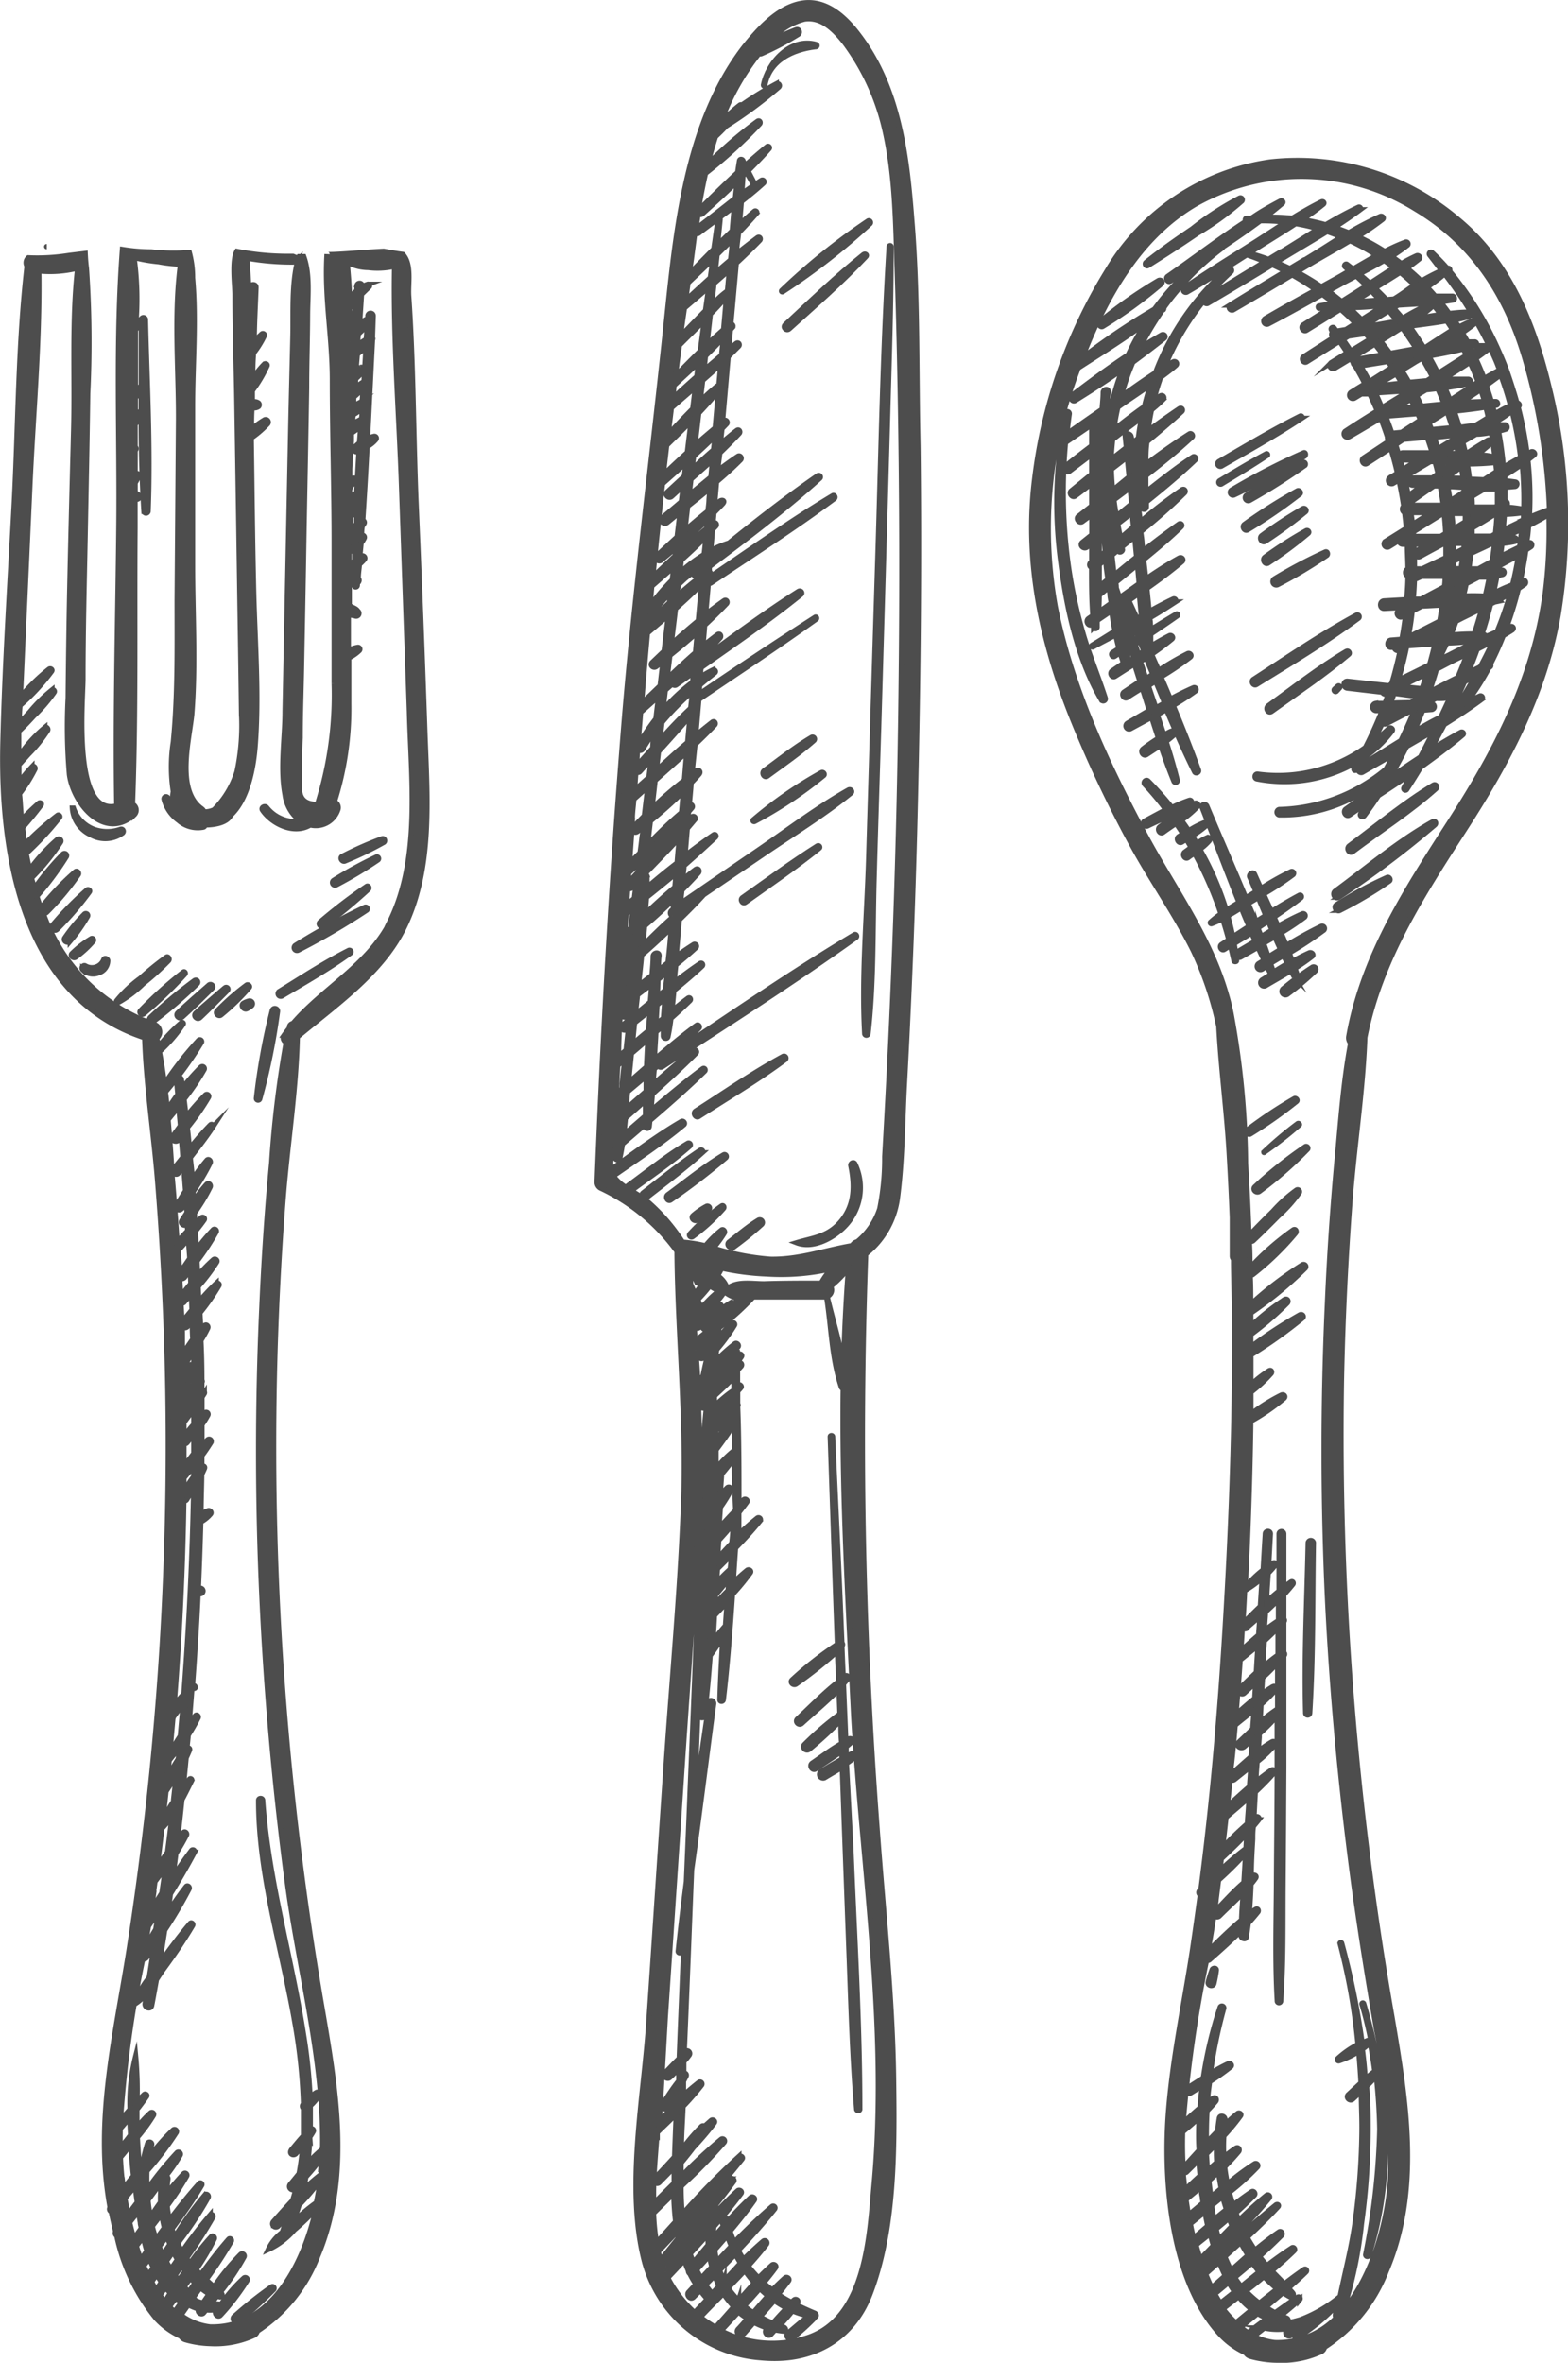 <svg id="Layer_1" data-name="Layer 1" xmlns="http://www.w3.org/2000/svg" viewBox="0 0 148.78 224.16">
  <defs>
    <style>
      .cls-1 {
        fill: #4d4d4d;
        stroke: #4d4d4d;
        stroke-miterlimit: 10;
        stroke-width: 0.5px;
      }
    </style>
  </defs>
  <g>
    <path class="cls-1" d="M101.63,39.59l-.06-.75c-.48-6.21-1.25-12.66-5.22-17.72-1.27-1.63-3.06-3.18-5.28-2.77S87,20.82,85.61,22.58c-5.76,7.58-6.5,18.33-7.47,27.44-1.31,12.38-2.92,24.8-3.91,37.17-.23,2.91-.45,5.81-.66,8.72-.8,11.42-1.4,22.81-1.85,34.26a.63.63,0,0,0,.32.57,18.78,18.78,0,0,1,7.26,6c.07,8,.93,15.95.62,23.95-.32,8.26-1.09,16.52-1.65,24.76s-1.09,16.24-1.64,24.36c-.47,7.14-2.23,15.84-.41,22.8a12.35,12.35,0,0,0,11,9.1c4.72.48,8.67-1.57,10.39-6.05,2.36-6.15,2.32-13.66,2.24-20.14-.09-8.09-1-16.14-1.58-24.2A489.85,489.85,0,0,1,97.2,137a8.16,8.16,0,0,0,3-5.21c.48-3.56.48-7.22.67-10.8q.74-13.72,1.05-27.46c.26-11.07.37-22.13.24-33.2C102,53.4,102.15,46.48,101.63,39.59ZM81.32,38.25a.25.25,0,0,0,.38.06c1.11-1,2.22-2,3.31-3.08-.06.53-.12,1.07-.17,1.6-1.25,1-2.47,1.94-3.7,2.88a.16.16,0,0,0-.06.08C81.15,39.27,81.24,38.76,81.32,38.25Zm-.64,4.19L81,40a.22.22,0,0,0,.35.15c1.11-.85,2.26-1.68,3.38-2.53-.06.77-.12,1.54-.19,2.31-.47.45-.94.9-1.4,1.36.08-.82.17-1.64.25-2.47,0-.1-.18-.13-.19,0-.14.94-.27,1.89-.41,2.84-.8.8-1.59,1.61-2.38,2.42C80.53,43.52,80.6,43,80.68,42.44Zm-1.81,62.48v.14c-1,.87-1.89,1.78-2.82,2.68.06-.62.12-1.24.17-1.87,1-.83,1.89-1.68,2.8-2.55l-.09,1-.13.09A.29.29,0,0,0,78.87,104.92Zm-1.44,7.66.06-1.63.87-.67c0,.56-.11,1.12-.16,1.68Zm.7.21c0,.61-.08,1.22-.11,1.83l-.7.58c0-.61.05-1.22.08-1.83Zm-.6-2.69c0-.45,0-.9.06-1.35s-.53-.35-.55,0c0,.6-.07,1.21-.11,1.81l-1.3,1c.11-1,.22-1.94.31-2.92,1-.85,1.89-1.7,2.82-2.58l-.09,1.1c-.06.73-.14,1.47-.22,2.2Zm-3.07,13.14c.05-.55.09-1.09.14-1.63l1.77-1.49c0,.48,0,1,0,1.45Zm1.85-.82c0,.49,0,1,0,1.47l-2.07,1.79c.06-.52.11-1,.16-1.57Zm-1.62-1.67c.09-.92.19-1.85.28-2.78l1.57-1.34c-.05.87-.09,1.74-.13,2.61Zm.27-8.63-.15.12c.14-.95.26-1.91.36-2.87l.07-.05C75.14,110.25,75.05,111.19,75,112.12Zm.1,5,.21-2.06,1.45-1.15c0,.63-.09,1.26-.12,1.9C76.08,116.23,75.57,116.67,75.06,117.11Zm.21-8.62c0-.37.09-.74.13-1.11s.07-.59.11-.89l0,0c-.08.66-.15,1.32-.22,2Zm.08,5.77c.06-.62.13-1.24.2-1.86l1.33-1c0,.56-.07,1.13-.11,1.69Zm.3-8.92.21-1.74.07-.06-.24,1.76Zm.65-.62c0-.52.07-1,.1-1.56.95-.76,1.89-1.52,2.82-2.3l-.12,1.33C78.15,103,77.22,103.85,76.3,104.72Zm.15-2.49c0-.38,0-.75,0-1.12a.09.09,0,0,0-.17,0l-.24,1.44-.11.09c.07-.53.13-1.06.2-1.59,1.12-1.15,2.26-2.31,3.34-3.5,0,.16,0,.32,0,.47-.06.63-.11,1.25-.16,1.87C78.34,100.64,77.39,101.43,76.45,102.23ZM76.29,100v0l.09-.73c1.12-1.08,2.23-2.17,3.28-3.31,0,.24,0,.48-.07.71C78.46,97.72,77.37,98.85,76.29,100Zm.22-1.8c.08-.76.17-1.52.26-2.28a41.43,41.43,0,0,0,3.13-2.8c-.05.66-.11,1.32-.17,2C78.62,96.05,77.55,97.11,76.51,98.18Zm.4-3.44c.11-.9.21-1.8.31-2.69,1-.89,2-1.78,3-2.69L80,92.05A39,39,0,0,0,76.91,94.74Zm.42-3.6.21-1.82c1-1.1,2-2.22,3-3.38-.08.84-.15,1.67-.23,2.51C79.3,89.32,78.32,90.23,77.33,91.14Zm.34-2.88c.07-.57.13-1.15.2-1.72a26.28,26.28,0,0,1,2.87-2.91c0,.52-.09,1.05-.14,1.57C79.58,86.17,78.61,87.2,77.67,88.26ZM78,85.37l0-.26c.06-.53.13-1.07.19-1.61l.68-.6a.24.24,0,0,0,.36.1l1.63-1.16c0,.31-.06.61-.08.92A16.93,16.93,0,0,0,78,85.37Zm2.71-4.11A2.73,2.73,0,0,0,81,81v.06A2.07,2.07,0,0,1,80.72,81.26Zm-2.36,1.17.27-2.22c.88-.71,1.75-1.44,2.61-2.2-.06.64-.12,1.29-.17,1.93C80.14,80.74,79.25,81.58,78.36,82.43Zm.39-3.27c.14-1.13.28-2.25.41-3.38.85-.76,1.69-1.53,2.48-2.35-.1,1.16-.2,2.33-.31,3.49C80.45,77.64,79.59,78.39,78.75,79.16Zm.55-4.56c0-.36.09-.72.13-1.09l.62-.58c.39-.32.78-.62,1.18-.9l-.3.25c-.21.17.07.54.3.38l.51-.39,0,.32C80.88,73.22,80.08,73.9,79.3,74.6Zm.27-2.23c.05-.4.1-.8.14-1.2.8-.72,1.58-1.45,2.32-2.2,0,.55-.09,1.1-.14,1.66A15.44,15.44,0,0,0,79.57,72.37Zm.27-2.27.09-.72c.76-.65,1.52-1.32,2.24-2,0,.27,0,.54-.07.81C81.33,68.8,80.58,69.44,79.84,70.1Zm.21-1.74.27-2.3c.71-.56,1.42-1.13,2.12-1.71l-.09,1.06c0,.37-.07.74-.1,1.11C81.5,67.11,80.77,67.73,80.05,68.36Zm.4-3.33.18-1.54c.69-.61,1.37-1.21,2.05-1.83l-.15,1.63C81.83,63.86,81.13,64.44,80.45,65Zm.3-2.5c0-.41.09-.82.14-1.23.68-.61,1.34-1.23,2-1.88,0,.43-.07.86-.11,1.29C82.08,61.3,81.41,61.92,80.75,62.53ZM81,60.28l.36-3.06c.65-.69,1.28-1.39,1.87-2.12-.1,1.18-.2,2.35-.31,3.53C82.29,59.16,81.64,59.71,81,60.28Zm2.07-5.59c-.54.45-1.07.93-1.58,1.42l.06-.47.18-1.52c.58-.52,1.16-1,1.73-1.58-.06.7-.13,1.41-.19,2.11A.19.19,0,0,0,83.09,54.69Zm-1.23-1.53c.06-.46.11-.91.16-1.37.58-.56,1.13-1.12,1.67-1.71,0,.55-.09,1.1-.14,1.65C83,52.19,82.42,52.67,81.86,53.16Zm.29-2.43.33-2.91Q83.29,47,84,46.14l-.27,3.07v.08C83.21,49.75,82.67,50.23,82.15,50.73ZM82.58,47c.08-.7.15-1.4.23-2.09l1.46-1.28-.18,2C83.57,46,83.07,46.47,82.58,47Zm.33-3.06c.06-.59.13-1.17.19-1.76l1.42-1.4c0,.13,0,.26,0,.39,0,.5-.09,1-.13,1.51Zm-2.56.84a.14.14,0,0,0,.08,0c.76-.72,1.53-1.44,2.28-2.17-.08.59-.17,1.19-.25,1.78-.79.71-1.57,1.44-2.35,2.15ZM80,47.25c.77-.66,1.55-1.31,2.32-2L82,47.5c-.81.82-1.6,1.64-2.39,2.46C79.74,49.05,79.87,48.15,80,47.25Zm-.47,3.47a.17.17,0,0,0,.11-.06c.74-.75,1.51-1.49,2.26-2.25l-.39,2.92c-.8.79-1.59,1.59-2.37,2.39Q79.32,52.22,79.53,50.72ZM79,54.61c.78-.73,1.57-1.45,2.35-2.19-.06.44-.12.89-.17,1.33-.79.7-1.57,1.41-2.34,2.12C78.91,55.45,79,55,79,54.61Zm-.26,2.13,2.31-2c-.09.69-.17,1.38-.26,2.08-.8.8-1.58,1.63-2.35,2.46C78.56,58.42,78.66,57.57,78.76,56.74Zm-.42,3.53c.78-.76,1.56-1.53,2.33-2.31-.13,1-.25,2-.37,3-.77.7-1.53,1.42-2.29,2.14Zm-.42,3.67,2.25-2L80,63.21l-1.62,1.5c-.28.25.13.66.41.41l1.1-1-.18,1.51c-.6.52-1.19,1-1.79,1.52-.31.26.14.7.45.45l1.22-1c-.09.79-.19,1.58-.28,2.37L77.4,70.74c-.29.26.13.66.41.42L79.21,70l-.09.77-2.12,2C77.29,69.8,77.59,66.87,77.92,63.94Zm-1,9.7L79,71.81l-.15,1.25a22.18,22.18,0,0,0-2.12,2.47Zm-.3,3.11a22.19,22.19,0,0,1,2.1-2.53l-.12,1c-.68.62-1.35,1.26-2,1.89Zm-.12,1.35,2-1.7c-.13,1.13-.27,2.27-.4,3.4l-1.13,1.08c-.26.25.11.59.38.38l.64-.5-.27,2.33c-.59.57-1.18,1.14-1.77,1.69C76.1,82.55,76.29,80.33,76.49,78.1Zm-.65,7.52,1.72-1.53c-.08.71-.17,1.42-.25,2.13a23.14,23.14,0,0,0-1.72,2.54C75.67,87.71,75.76,86.67,75.84,85.62Zm-.28,3.46a.29.29,0,0,0,.5,0,19,19,0,0,1,1.11-1.65C77.1,88,77,88.51,77,89l-1.55,1.72C75.48,90.2,75.52,89.64,75.56,89.08Zm-.16,2.14a.26.26,0,0,0,.39,0c.35-.39.71-.77,1.07-1.16l-.21,1.71L75.27,93C75.31,92.43,75.35,91.83,75.4,91.22Zm-.34,4.63c0-.67.1-1.34.15-2l1.33-1.19-.33,2.77c-.35.36-.7.71-1,1.06s.07.62.33.43l.57-.45c0,.36-.09.73-.13,1.1s-.11.91-.17,1.36l-1,1C74.87,98.59,75,97.22,75.06,95.85Zm-.35,5,1-.91c0,.27-.06.55-.1.83l-.9,1C74.68,101.41,74.7,101.12,74.71,100.83Zm-.09,1.4a.28.28,0,0,0,.4,0l.42-.44-.18,1.45-.74.63C74.55,103.32,74.59,102.77,74.62,102.23Zm-.16,2.49.69-.55c-.07.56-.14,1.12-.2,1.68l0,.19-.57.54C74.38,106,74.42,105.34,74.46,104.72Zm-.17,2.85.49-.44-.27,2.09c-.12.11-.23.23-.35.33C74.2,108.89,74.24,108.23,74.29,107.57Zm-.15,2.35a.28.28,0,0,0,.27.1c-.11.91-.21,1.83-.27,2.74l-.12.09,0,.06C74,111.92,74.08,110.92,74.14,109.92ZM74,113.26a.24.24,0,0,0,.15.13c0,.33,0,.65,0,1a.18.18,0,0,0,.35,0c.1-.45.19-.91.27-1.36l.2-.15c0,.45-.09.9-.14,1.36l-.06.53-.65.53c-.28.22.11.62.39.39l.18-.14c-.07.7-.15,1.41-.22,2.11l-.72.61C73.75,116.62,73.85,114.94,74,113.26Zm-.33,5.85.67-.57c-.08.77-.16,1.54-.25,2.3,0,.18,0,.36-.05.53l-.52.45Zm-.19,3.5.45-.39L73.67,124l-.32.29C73.38,123.7,73.4,123.15,73.43,122.61Zm-.19,3.64.06-1.19.27-.23c0,.51-.1,1-.13,1.54l-.23.19A1.71,1.71,0,0,0,73.24,126.25Zm4.9,83.1q.75-11.1,1.49-22.19c.51-7.9,1.13-15.81,1.56-23.71a.47.47,0,0,0,.2,0l-.06,1.84h0a.32.32,0,0,0,0,.42c0,1.34-.08,2.67-.13,4l0,.74-.12.14a.34.34,0,0,0,.09.5q-.31,8.12-.65,16.21c-.12,3.08-.25,6.17-.38,9.25-.28,2.2-.55,4.41-.78,6.61,0,.17.28.21.31,0l.27-1.7c-.16,4-.33,7.9-.48,11.86-.46.43-.88.91-1.32,1.34-.28.29.16.73.44.45l.84-.81c0,.38,0,.76,0,1.15-.57.7-1.06,1.5-1.56,2.23-.22.31.29.6.5.3.33-.47.68-.93,1-1.4l0,.9c-.61.58-1.2,1.18-1.78,1.78Zm3-69.66c.1.18.41.06.34-.14a3.57,3.57,0,0,0-.16-.46l.3.25.27.23a11.7,11.7,0,0,0-.93,1.26c0-.08-.07-.16-.1-.23l-.32-.74c0-.48-.09-1-.13-1.45C80.7,138.82,81,139.25,81.18,139.69Zm-.64-2.56.45.27,0,.06c-.12-.08-.24-.16-.35-.25A.35.35,0,0,1,80.54,137.13Zm2.91,1.19a24.19,24.19,0,0,0,4.35.57,21.32,21.32,0,0,0,6.17-.5,6.44,6.44,0,0,0-1,1.38c-1.8,0-3.61,0-5.42.06-1.21,0-2.66-.31-3.58.53a.35.35,0,0,0,0-.31,2.32,2.32,0,0,0-.85-1,4,4,0,0,0,.31-.52A.25.25,0,0,0,83.45,138.32Zm1.21,3.15a9.75,9.75,0,0,0-2,1.48,7.28,7.28,0,0,0,.77-.81c.15-.2,0-.5-.27-.36a8.09,8.09,0,0,0-1.51,1.14v0l.9-.9a7.48,7.48,0,0,0,1.2-1.38.17.17,0,0,0,0-.12h0a2.5,2.5,0,0,0,1.91.67c-.3.22-.59.45-.87.7l0-.06A.21.21,0,0,0,84.66,141.47Zm-2.9,5.41.44-.42v.17c-.17.64-.31,1.29-.44,1.94-.17.18-.35.36-.52.55,0-1-.11-2-.17-3a.29.29,0,0,0,.14-.08c.32-.27.66-.54,1-.82v.41l-.19.18c-.23.22-.44.44-.64.67A.28.28,0,0,0,81.76,146.88Zm.66,15.33q0,.87.06,1.74l-.37.42.09-1.88C82.27,162.39,82.35,162.3,82.42,162.21Zm-.16-.94c0-.68.06-1.36.08-2l0,0c0,.63,0,1.27,0,1.9Zm-.19-9.61c-.16,1.49-.28,3-.38,4.51l-.28.37c0-1.74,0-3.48-.09-5.23a.25.25,0,0,0,.12.08.32.32,0,0,0,.61,0c0-.14.09-.27.13-.4l.07-.06v.59A.16.16,0,0,0,82.07,151.66Zm-.75-.81s0,0,0,0l0-1a.24.24,0,0,0,.19-.09l.12-.11c0,.33-.08.67-.11,1Zm0,11.1c0-.54,0-1.08,0-1.62l.17-.18c0,.75-.06,1.49-.08,2.24l-.18.24C81.25,162.4,81.26,162.18,81.28,162Zm.09-2.7c0-.58,0-1.15,0-1.73l.24-.29c0,.6-.07,1.2-.1,1.81Zm.37,13a.24.24,0,0,0,.2,0c-.06.95-.11,1.9-.16,2.86l-.16.23Zm0-.73a2.09,2.09,0,0,1,0-.25c0-.19,0-.39,0-.58l.27-.31-.06.88Zm.08-1.88c0-.57.05-1.14.08-1.7a.26.26,0,0,0,.17-.09l.17-.17-.12,1.6ZM82,167l.09-1.57.42-.48c0,.56-.09,1.11-.13,1.67Zm.46-22,.32-.31-.14.47A.2.2,0,0,0,82.43,145Zm.45,25.26c0-.31,0-.62.05-.92.45-.52.88-1.05,1.28-1.6l-.09,1.18C83.7,169.36,83.29,169.81,82.88,170.26Zm1.15-.2c-.06.73-.11,1.46-.16,2.2a17.51,17.51,0,0,0-1.2,1.5c.06-.82.11-1.64.15-2.47C83.23,170.89,83.63,170.48,84,170.06Zm-1-1.81c0-.46.05-.92.07-1.38l1.32-1.31c0,.45-.06.89-.1,1.34A18.23,18.23,0,0,0,83,168.25Zm.11-2.4c0-.56.05-1.12.08-1.68.58-.64,1.16-1.29,1.71-2,0,.23,0,.47,0,.7a.28.28,0,0,0-.36.24c0,.44-.06.88-.1,1.32Zm.13-2.77c0-.69.07-1.37.11-2.05a16.3,16.3,0,0,0,1-1.6.22.22,0,0,0-.34-.26c-.23.23-.44.47-.65.71,0-.67.07-1.33.11-2,.42-.49.82-1,1.2-1.51,0,1.65.06,3.3.14,4.95C84.29,161.89,83.76,162.48,83.23,163.08ZM83,157.36l0-1.42c0-.12,0-.24,0-.35.59-.78,1.16-1.57,1.67-2.4.11-.16-.13-.35-.27-.21-.5.53-1,1.09-1.43,1.65,0-.31,0-.62,0-.93l.08,0c.44-.34.84-.71,1.26-1.08l.46-.4q0,1.69,0,3.39C84.09,156.14,83.52,156.74,83,157.36Zm.79-5.24c-.3.27-.61.53-.9.8,0-.21,0-.43,0-.64a.35.35,0,0,0,.13-.08c.57-.5,1.15-1,1.7-1.53v.7A9.55,9.55,0,0,0,83.75,152.12Zm-.94-.66c0-.34,0-.69,0-1,.63-.58,1.26-1.16,1.85-1.78,0,.42,0,.84,0,1.25C84,150.37,83.41,150.93,82.81,151.46Zm-.06-2.12c0-.15,0-.3,0-.46s.05-.26.08-.4c.62-.61,1.24-1.23,1.8-1.9,0,.22,0,.43,0,.64C84,147.89,83.35,148.61,82.75,149.34Zm-.39-5.15A14.48,14.48,0,0,0,81,145.3c0-.62-.08-1.24-.13-1.85a.33.33,0,0,0,.32-.07l.29-.29h0l-.46.44c-.22.23.08.66.36.46a13.28,13.28,0,0,0,1.06-.83l-.61.56c-.28.25.11.62.39.4s.58-.45.88-.68v0Zm-1.53-1.36c0-.29,0-.59-.07-.88.09.22.18.44.29.65Zm2.46-2.36a9.64,9.64,0,0,0-1.16,1.05l-.59.59c-.1-.28-.22-.57-.34-.85a.24.24,0,0,0,.15-.06A13.73,13.73,0,0,0,82.42,140,2.6,2.6,0,0,0,83.29,140.47Zm-.62-1.79-.33-.23c-.3-.23-.61-.44-.93-.66l.12-.12a10.7,10.7,0,0,0,1.62.57C83,138.38,82.82,138.53,82.67,138.68Zm-5.29,82,0-.34c.6-.58,1.21-1.16,1.81-1.76-.06,1.36-.11,2.72-.16,4.08-.62.68-1.24,1.36-1.86,2-.26.28.15.69.41.42l1.1-1.12a.31.31,0,0,0,.31,0c0,.4,0,.79,0,1.19-.65.64-1.3,1.28-1.94,1.93C77,225,77.24,222.78,77.38,220.66ZM77.07,228,79,226.11c0,.89.07,1.79.17,2.69-.61.67-1.22,1.36-1.82,2A20.72,20.72,0,0,1,77.07,228Zm.68,4.5a7.92,7.92,0,0,1-.23-.87l1.79-1.88c0,.21.07.42.11.62-.53.66-1.06,1.32-1.6,2A.28.28,0,0,0,77.75,232.5Zm.4,1.05a7.61,7.61,0,0,1-.31-.79.25.25,0,0,0,.4,0l1.37-1.56c0,.17.08.34.13.51l-1.59,1.84Zm2.83,3.9a11.53,11.53,0,0,1-2.6-3.39.23.23,0,0,0,.19-.09L80,232.45a8,8,0,0,0,.38,1,.33.33,0,0,0,.14.29c.18.36.37.7.58,1-.23.26-.47.51-.7.76s.16.76.46.46l.64-.64a10.7,10.7,0,0,0,.68.83l-1.12,1.19A.41.41,0,0,0,81,237.45Zm5.55,0a9.28,9.28,0,0,1-.87-.64c.51-.55,1-1.11,1.5-1.67.25.24.5.48.78.7C87.46,236.37,87,236.91,86.53,237.45Zm2-1.17a9,9,0,0,0,1.19.72c-.46.46-.9.95-1.33,1.44a10.82,10.82,0,0,1-1.23-.61C87.61,237.32,88.07,236.81,88.52,236.28Zm-3.39,0a7.09,7.09,0,0,1-1-1.19c.54-.55,1.07-1.1,1.59-1.66a11.54,11.54,0,0,0,.92,1.17C86.14,235.18,85.63,235.75,85.13,236.31Zm-1.38-1.87a8.2,8.2,0,0,1-.42-1l1.5-1.53c.15.29.31.57.49.85C84.79,233.34,84.27,233.89,83.75,234.44Zm-.68-1.82a7.32,7.32,0,0,1-.2-1.12l1.19-1.35c.12.34.24.68.39,1Zm.23,2.3c-.23.25-.45.5-.68.74a10.19,10.19,0,0,1-.64-.83l.89-.89A7.85,7.85,0,0,0,83.3,234.92Zm-1.72-.71c-.15-.26-.3-.53-.44-.81l1.23-1.35a9.7,9.7,0,0,0,.23,1.07Zm.68-3.18-1.42,1.69c-.11-.28-.22-.56-.31-.85.58-.62,1.16-1.25,1.73-1.88A9,9,0,0,0,82.26,231Zm.67,7.82a9.76,9.76,0,0,1-1.47-1l.07,0c.7-.74,1.43-1.47,2.16-2.21a9,9,0,0,0,1,1.26c-.54.62-1.09,1.24-1.64,1.85A.27.27,0,0,0,82.93,238.85ZM98,225.31c-.43,4.82-.75,12.64-6.3,14.5a10.65,10.65,0,0,1-8.23-.65l1.66-1.8A7.25,7.25,0,0,0,86,238c-.3.34-.59.69-.89,1s.19.8.48.48.67-.75,1-1.13a8,8,0,0,0,1.31.55.71.71,0,0,0-.12.13c-.27.3.17.75.44.45l.37-.41c.27.05.53.09.81.12s.25-.31,0-.38L89,238.7c.43-.47.86-.94,1.25-1.44a8.52,8.52,0,0,0,1.58.49c-.7.5-1.34,1.08-2,1.63-.31.27.13.71.44.45a23,23,0,0,0,2-1.81.23.23,0,0,0,.07-.17h0c.23,0,.22-.29,0-.37-.6-.25-1.19-.52-1.76-.8l.15-.2c.14-.21-.15-.39-.32-.25s-.17.16-.25.23a14.78,14.78,0,0,1-1.28-.75c.34-.42.67-.85,1-1.29.15-.22-.17-.43-.34-.27-.41.37-.81.75-1.19,1.15a9,9,0,0,1-.84-.69c.39-.47.77-.94,1.13-1.43.15-.2-.16-.41-.33-.25-.44.39-.86.8-1.27,1.22a11.68,11.68,0,0,1-1-1.14c.61-.67,1.19-1.35,1.74-2.06a.21.21,0,0,0-.29-.3c-.65.56-1.27,1.14-1.88,1.74-.18-.28-.35-.57-.51-.86,1.2-1.27,2.37-2.57,3.45-3.92a.17.17,0,0,0-.24-.24c-1.24,1.07-2.42,2.21-3.58,3.39a9.63,9.63,0,0,1-.4-1.06c.8-.95,1.58-1.92,2.29-2.93.14-.2-.16-.41-.33-.25-.77.72-1.5,1.48-2.22,2.27l0-.13c-.07-.32-.55-.18-.48.13,0,.15.07.3.11.45-.33.37-.65.74-1,1.12a10,10,0,0,1,.1-1.1c.9-1,1.77-2.06,2.57-3.13.15-.2-.16-.4-.32-.25-.65.6-1.28,1.23-1.9,1.88v0c.11-.34-.4-.47-.52-.15a6.9,6.9,0,0,0-.3,1c-.74.8-1.46,1.62-2.17,2.44,0-.17-.09-.33-.13-.51A59.54,59.54,0,0,0,84.67,225c.14-.19-.15-.39-.31-.24A57,57,0,0,0,80,229.68c0-.18-.06-.36-.08-.54a82.23,82.23,0,0,0,5.55-6.28c.14-.18-.15-.36-.3-.23a71.4,71.4,0,0,0-5.37,5.49,26.17,26.17,0,0,1-.12-2.66l.19-.19a51.27,51.27,0,0,0,3.9-4,.2.2,0,0,0-.28-.28,45.73,45.73,0,0,0-3.81,3.56l0-1.32c.39-.47.78-.95,1.15-1.44.71-.76,1.39-1.54,2-2.36.14-.18-.14-.36-.29-.23l-.63.56a.21.21,0,0,0-.27,0,18.08,18.08,0,0,0-1.52,1.73l-.41.43c0-1.35.11-2.7.16-4.05a25,25,0,0,0,1.74-2,.18.18,0,0,0-.26-.26c-.49.39-1,.81-1.44,1.23,0-.46,0-.91,0-1.37.09-.16.17-.32.25-.48a.19.19,0,0,0-.22-.27c0-.37,0-.74,0-1.11a5.13,5.13,0,0,0,.53-.64.26.26,0,0,0-.35-.35l-.14.11q.15-3.5.29-7c.14-3.43.27-6.87.41-10.3.75-5.25,1.39-10.53,2.1-15.78,0-.29-.4-.41-.43-.12-.47,3.36-1,6.72-1.44,10.09q.27-6.64.53-13.28a.35.35,0,0,0,.16-.08c-.07,1.51-.12,3-.12,4.53,0,.28.39.26.42,0,.23-1.89.4-3.79.54-5.69.43-.59.85-1.19,1.22-1.81-.13,2-.23,4-.29,6,0,.2.29.19.32,0,.39-3.31.64-6.64.87-10a21.88,21.88,0,0,0,1.69-2.05c.14-.19-.14-.36-.3-.23-.45.37-.9.77-1.32,1.19.07-1.11.14-2.21.22-3.31.81-.83,1.59-1.67,2.31-2.56a.18.18,0,0,0-.26-.26c-.69.55-1.34,1.15-2,1.76,0-.19,0-.39,0-.58a.19.19,0,0,0,.26-.18c0-.52,0-1,0-1.54.26-.33.52-.67.76-1,.12-.17-.14-.35-.29-.22l-.46.42c0-3.09,0-6.19-.12-9.28v0a.18.18,0,0,0,0-.23l0-1.19c.11-.12.22-.23.32-.36s-.11-.33-.25-.25l-.08.06c0-.49,0-1,0-1.46l.34-.37c.12-.15,0-.41-.22-.28l-.13.09v-.18l.38-.54c.11-.17-.13-.33-.26-.21l-.13.13c0-.1,0-.21,0-.32a.24.24,0,0,0-.17-.23l.24-.31c.12-.17-.13-.41-.29-.29a17.8,17.8,0,0,0-1.89,1.7l.15-1.14a16.94,16.94,0,0,0,1.7-2.33.16.16,0,0,0-.24-.19,15.56,15.56,0,0,0-1.35,1.46c0-.33.07-.66.1-1a24.67,24.67,0,0,0,3.26-2.94l.89,0c2,0,3.95,0,5.92,0a.66.66,0,0,0,.53-1,11.12,11.12,0,0,0,1.25-1.2l.44-.42q-.34,4.58-.45,9.17c-.36-2.16-1-4.22-1.52-6.39,0,0-.08,0-.07,0,.44,2.84.46,5.61,1.37,8.38a.24.24,0,0,0,.18.16c-.13,10.4.5,20.85,1,31.18C96.93,195.67,99.36,210.58,98,225.31ZM100.57,83q-.16,14.94-.81,29.87c-.21,5-.47,9.93-.75,14.89a24.08,24.08,0,0,1-.47,4.95,6.73,6.73,0,0,1-2.13,3.13.72.72,0,0,0-.49.37c-2.6.44-5,1.34-7.76,1.29a24,24,0,0,1-5.43-1.06A10.56,10.56,0,0,0,83.79,135c.09-.16-.11-.4-.27-.27A10.11,10.11,0,0,0,82,136.23a13.38,13.38,0,0,0-2.18-.35A17.52,17.52,0,0,0,76.46,132a14.34,14.34,0,0,0-1.52-1c1.86-1.38,3.82-2.69,5.56-4.23a.16.16,0,0,0-.2-.26c-2,1.19-3.79,2.66-5.64,4a.31.31,0,0,0-.12.23,4.15,4.15,0,0,1-1.29-1.14c2.25-1.57,4.58-3.1,6.7-4.87.16-.15-.06-.41-.24-.3-2.32,1.36-4.49,3-6.68,4.57a6.12,6.12,0,0,1,.07-1.63l.06,0,.25-.22c0,.23,0,.46,0,.69s.4.32.46.06c.1-.44.18-.89.25-1.34l2.19-1.88v.23c0,.23.32.21.35,0l.06-.57c1.77-1.52,3.53-3.06,5.2-4.69.12-.11,0-.34-.18-.23-1.69,1.27-3.32,2.63-4.93,4,.06-.54.1-1.07.15-1.6,1.41-1.26,2.81-2.54,4.14-3.88.16-.16-.07-.38-.24-.24-1.31,1-2.58,2.11-3.83,3.21,0-.49.07-1,.1-1.46l.39-.35a.25.25,0,0,0,.37.14c6.15-4,12.43-8,18.39-12.27.15-.11,0-.36-.15-.26-5.93,3.55-11.64,7.5-17.39,11.33.9-.8,1.79-1.62,2.64-2.47.13-.13-.05-.38-.21-.27-1.37,1-2.69,2.12-4,3.24,0-.86.09-1.73.12-2.6l.71-.63v1c0,.25.39.32.44.06.12-.57.21-1.15.28-1.73.62-.55,1.22-1.11,1.81-1.69.11-.11,0-.33-.17-.23-.53.39-1,.79-1.55,1.2.07-.64.13-1.28.19-1.92.91-.75,1.82-1.51,2.68-2.32.13-.12,0-.35-.19-.24-.83.56-1.64,1.16-2.44,1.78,0-.55.08-1.1.13-1.65q1-.8,1.92-1.65a.18.18,0,0,0-.22-.28c-.55.35-1.1.72-1.64,1.11l0-.32.27-3.14c.8-.78,1.58-1.56,2.32-2.38l5.78-3.93c2.74-1.86,5.62-3.63,8.19-5.72.17-.13,0-.39-.22-.29-2.93,1.66-5.67,3.73-8.44,5.63l-7.49,5.13c0-.42.07-.83.11-1.25.54-.54,1.07-1.09,1.57-1.65.14-.17,0-.47-.25-.32-.42.31-.82.63-1.23,1,0-.37.06-.75.1-1.13,0-.07,0-.14,0-.21,1-.88,2-1.78,3-2.72.12-.11,0-.32-.17-.22-.92.63-1.84,1.31-2.73,2,.08-.87.15-1.74.22-2.6l.7-.83a.18.18,0,0,0-.26-.26l-.37.35c0-.29,0-.58.07-.87l.31-.36a.19.19,0,0,0-.26-.27c.06-.7.13-1.39.18-2.1.26-.26.5-.53.74-.8s-.05-.48-.26-.33l-.41.3L81,88.67c.64-.61,1.27-1.23,1.88-1.87.12-.13,0-.39-.21-.27-.54.42-1.07.85-1.6,1.29l.3-3.44c3.73-2.52,7.48-5,11.14-7.62.1-.07,0-.24-.1-.17C88.66,79,85,81.44,81.38,83.9c0-.29.05-.59.08-.88.46-.39.94-.78,1.42-1.16.16-.12,0-.34-.19-.26a12.22,12.22,0,0,0-1.17.67c0-.31,0-.61.08-.92,3.2-2.25,6.44-4.47,9.47-6.93.16-.13,0-.4-.23-.29-3.15,2-6.16,4.23-9.17,6.44a1.64,1.64,0,0,1,0-.22c.59-.59,1.17-1.19,1.72-1.81.13-.16,0-.45-.23-.31q-.72.54-1.41,1.11c.06-.66.12-1.32.17-2,.72-.67,1.42-1.35,2.08-2.05.12-.14,0-.4-.22-.28q-.9.63-1.77,1.32c.09-1,.18-2,.26-3a.23.23,0,0,0,.25,0c3.92-2.64,7.93-5.19,11.7-8,.16-.12,0-.38-.15-.27-4,2.4-7.87,5.15-11.75,7.78v-.14a.94.94,0,0,1,.1-.1.24.24,0,0,0-.06-.35c0-.16,0-.31,0-.46,3.57-2.68,7.18-5.41,10.49-8.39.13-.11,0-.34-.19-.24-2.89,2-5.69,4.17-8.43,6.39a10,10,0,0,0-1.74.73c.06-.67.12-1.35.17-2l.33-.34c.12-.14,0-.4-.21-.27l-.07,0,.09-1c.27-.27.55-.55.82-.84s0-.4-.22-.28l-.54.41c.06-.74.13-1.48.19-2.22.79-.67,1.56-1.36,2.28-2.09.16-.17-.05-.46-.25-.33-.66.44-1.31.91-1.94,1.4L83.36,61c.63-.61,1.25-1.22,1.84-1.86.13-.14,0-.41-.21-.28-.53.4-1,.82-1.55,1.25,0-.47.08-.94.12-1.41l.45-.47c.13-.14-.05-.42-.23-.29l-.17.14.54-6.21,1-1c.13-.14,0-.39-.21-.27l-.74.58c.05-.62.11-1.24.16-1.87l.19-.21a.18.18,0,0,0-.15-.31L84.92,43c.76-.71,1.51-1.43,2.23-2.18.12-.13,0-.36-.2-.25-.66.49-1.31,1-2,1.54,0-.68.12-1.36.19-2,.58-.6,1.15-1.22,1.7-1.84a.14.14,0,0,0-.19-.2c-.49.42-1,.86-1.44,1.29.07-.73.13-1.47.19-2.21.72-.56,1.43-1.14,2.1-1.75.14-.12,0-.36-.19-.26-.63.4-1.25.83-1.85,1.27,0-.57.07-1.14.09-1.7.11-.12.22-.23.34-.34l.54.95a.07.07,0,0,0,.12-.07l-.52-1c.69-.69,1.37-1.39,2-2.11a.13.13,0,0,0-.19-.19c-.71.57-1.4,1.18-2.08,1.79-.07-.15-.14-.3-.2-.46s-.3-.18-.33,0c-.06.37-.12.74-.17,1.11-1.27,1.18-2.52,2.41-3.76,3.64.21-1.19.43-2.38.7-3.56a44.91,44.91,0,0,0,5.14-4.69c.11-.13,0-.36-.19-.25a39.32,39.32,0,0,0-4.75,4.11c.22-.89.47-1.78.75-2.65.33-.31.66-.63,1-1a41.18,41.18,0,0,0,5-3.7c.16-.15,0-.39-.23-.3A31.7,31.7,0,0,0,85.46,28a.17.17,0,0,0-.19,0c-.3.23-.58.47-.86.72l-.87.64a22.71,22.71,0,0,1,3.52-6.24.37.37,0,0,0,.25,0,27.42,27.42,0,0,0,3.48-1.83c.22-.15.1-.54-.18-.44A16.68,16.68,0,0,0,88,22.08a6.28,6.28,0,0,1,3.38-2.24c1.67-.26,2.92,1.07,3.86,2.27A22,22,0,0,1,98.94,30c1,4.11,1.09,8.41,1.22,12.62q.23,6.81.34,13.6Q100.73,69.59,100.57,83ZM85.62,33.86v0l0,0S85.63,33.85,85.62,33.86Z" transform="translate(-15.06 -18.03)"/>
    <path class="cls-1" d="M81.5,127.16c-1.88,1.25-3.64,2.67-5.42,4.05-.28.22.12.61.39.39,1.76-1.37,3.56-2.71,5.21-4.2A.15.15,0,0,0,81.5,127.16Z" transform="translate(-15.06 -18.03)"/>
    <path class="cls-1" d="M83.73,127.59c-1.85,1.11-3.56,2.51-5.3,3.79-.28.21,0,.69.28.48a63.5,63.5,0,0,0,5.22-4C84.06,127.72,83.89,127.5,83.73,127.59Z" transform="translate(-15.06 -18.03)"/>
    <path class="cls-1" d="M82.11,132.47a6.81,6.81,0,0,0-1.27.87c-.29.23.12.65.42.41a6.65,6.65,0,0,0,1.09-1C82.47,132.56,82.25,132.41,82.11,132.47Z" transform="translate(-15.06 -18.03)"/>
    <path class="cls-1" d="M97.42,39a61.6,61.6,0,0,0-8.18,6.59.07.07,0,0,0,.09.11,62.14,62.14,0,0,0,8.28-6.45C97.74,39.12,97.57,38.89,97.42,39Z" transform="translate(-15.06 -18.03)"/>
    <path class="cls-1" d="M97,42.18c-2.6,2.08-5,4.4-7.44,6.67-.25.24.12.61.38.38,2.47-2.23,5-4.43,7.27-6.85C97.38,42.24,97.18,42.06,97,42.18Z" transform="translate(-15.06 -18.03)"/>
    <path class="cls-1" d="M92.63,98.28c-2.43,1.54-4.76,3.25-7.11,4.91-.27.19,0,.63.26.44,2.35-1.68,4.76-3.32,7-5.12C92.94,98.41,92.77,98.19,92.63,98.28Z" transform="translate(-15.06 -18.03)"/>
    <path class="cls-1" d="M93,91.33a39.39,39.39,0,0,0-6.46,4.48c-.09.07,0,.2.12.15a39.06,39.06,0,0,0,6.55-4.36C93.36,91.48,93.17,91.24,93,91.33Z" transform="translate(-15.06 -18.03)"/>
    <path class="cls-1" d="M92.05,88c-1.56.92-3,2.07-4.47,3.14-.3.22,0,.73.3.51,1.48-1.09,3-2.13,4.39-3.36A.18.18,0,0,0,92.05,88Z" transform="translate(-15.06 -18.03)"/>
    <path class="cls-1" d="M89.38,118.25c-2.86,1.55-5.56,3.43-8.3,5.18-.32.2,0,.71.29.51,2.74-1.76,5.58-3.44,8.19-5.38A.18.18,0,0,0,89.38,118.25Z" transform="translate(-15.06 -18.03)"/>
    <path class="cls-1" d="M95.79,128.61c.38,1.85.4,3.64-.84,5.2s-2.65,1.63-4.29,2.12c0,0,0,0,0,0,1.73.66,3.91-.68,4.93-2a5.25,5.25,0,0,0,.58-5.5C96.05,128.24,95.75,128.39,95.79,128.61Z" transform="translate(-15.06 -18.03)"/>
    <path class="cls-1" d="M99.43,41.42c-.6,9.65-.76,19.33-1.06,29s-.6,19.48-.89,29.22c-.17,5.46-.67,11-.37,16.48a.16.16,0,0,0,.31,0c.55-4.78.44-9.69.57-14.5s.29-9.67.44-14.5q.43-14.61.84-29.22c.15-5.49.34-11,.34-16.47A.09.09,0,0,0,99.43,41.42Z" transform="translate(-15.06 -18.03)"/>
    <path class="cls-1" d="M92.5,22.25c-2.44-.68-4.58,1.7-5,3.86,0,.09.12.12.13,0,.45-2.39,2.64-3.38,4.8-3.65C92.6,22.49,92.65,22.29,92.5,22.25Z" transform="translate(-15.06 -18.03)"/>
    <path class="cls-1" d="M95.37,185.33a8.12,8.12,0,0,0,.75-.56c.17-.13,0-.45-.21-.37l-.57.26,0-.91.52-.44c.17-.16,0-.4-.24-.31l-.31.16c-.07-1.79-.15-3.58-.22-5.38.13-.15.27-.3.39-.45s0-.42-.22-.29l-.19.15c-.05-1-.09-2-.13-3l0,0a.19.19,0,0,0,0-.29c-.08-1.83-.15-3.66-.23-5.48-.21-4.7-.44-9.39-.65-14.09,0-.13-.22-.14-.22,0q.33,9.85.68,19.7a33.85,33.85,0,0,0-4.28,3.36c-.28.23.11.6.38.39a39.24,39.24,0,0,0,3.92-3.13c0,1,.07,1.93.11,2.9-1.39,1.08-2.64,2.38-3.92,3.57-.27.26.14.66.41.41,1.17-1.07,2.42-2.1,3.53-3.25l.09,2.36h0a29.68,29.68,0,0,0-3.35,2.89c-.3.27.14.71.44.44a35.13,35.13,0,0,0,3-2.77c0,.75,0,1.49.08,2.24-1,.56-1.87,1.24-2.79,1.86-.33.22,0,.76.32.54.82-.56,1.69-1.1,2.49-1.7l0,.79c-.68.37-1.34.78-2,1.18a.34.34,0,0,0,.34.58c.56-.34,1.13-.67,1.69-1q.33,9.19.67,18.39c.17,4.7.31,9.4.7,14.08a.15.15,0,0,0,.29,0c0-8.29-.52-16.59-.85-24.86Z" transform="translate(-15.06 -18.03)"/>
    <path class="cls-1" d="M83.54,132.44a18.3,18.3,0,0,0-3,2.64c-.17.17.08.4.25.26a18.09,18.09,0,0,0,2.92-2.67C83.81,132.55,83.69,132.34,83.54,132.44Z" transform="translate(-15.06 -18.03)"/>
    <path class="cls-1" d="M87,133.81c-1,.61-1.85,1.36-2.75,2.05-.33.26.13.71.45.46a31.09,31.09,0,0,0,2.6-2.11A.25.25,0,0,0,87,133.81Z" transform="translate(-15.06 -18.03)"/>
  </g>
  <g>
    <path class="cls-1" d="M153.37,38.83a23.49,23.49,0,0,0-17.8-5.43,21.49,21.49,0,0,0-15.45,10.33,48.65,48.65,0,0,0-6.87,19.63c-1,7.86.61,15.42,3.52,22.72a115.64,115.64,0,0,0,5.52,11.77c1.88,3.52,4.22,6.77,6,10.36a32,32,0,0,1,2.42,7.2c.22,4.12.78,8.24,1,12.34q.17,2.9.28,5.79c0,1.24,0,2.45,0,3.64a.42.42,0,0,0,.12.31c0,1.74.08,3.47.09,5.2.08,9.93-.29,19.87-.89,29.78-.5,8.29-1.22,16.58-2.3,24.82l-.11.1a.24.24,0,0,0,.05.4q-.36,2.7-.76,5.39c-.77,5-1.83,9.94-2.24,15-.54,6.58.18,16.22,4.9,21.32a7.53,7.53,0,0,0,2.41,1.74.74.74,0,0,0,.45.34,9.59,9.59,0,0,0,2.42.36,9,9,0,0,0,4.25-.79.6.6,0,0,0,.35-.43,15.11,15.11,0,0,0,5.86-7.22c3.28-7.69,1.9-16.17.54-24.14a318.14,318.14,0,0,1-4.79-60.3q.17-8.55.81-17.08c.39-5.15,1.22-10.36,1.41-15.53,1.45-7.37,5.49-13.57,9.5-19.79s7.51-12.71,8.83-20.19a54,54,0,0,0-.92-22C160.52,48.54,158.21,42.82,153.37,38.83ZM132.26,181.7h0c.57-.48,1.18-.95,1.78-1.43,0,.59-.08,1.19-.11,1.79-.43.41-.85.82-1.27,1.21s.15.74.46.46l.75-.65c0,.54-.07,1.07-.1,1.61-.67.57-1.32,1.18-2,1.74C132,184.84,132.12,183.27,132.26,181.7Zm4.07-9.26,0,2.61a13.16,13.16,0,0,0-1.44,1.17c0-.84.08-1.67.13-2.51C135.46,173.3,135.91,172.88,136.33,172.44Zm-1.29.31c0-.6.07-1.2.1-1.8q.63-.57,1.23-1.17l0,2C135.89,172.08,135.46,172.41,135,172.75Zm1.25,3c0,1.47,0,2.94,0,4.41a12.84,12.84,0,0,0-1.67,1.29l.09-1.73a12.57,12.57,0,0,0,1.37-1.36c.14-.16,0-.43-.24-.31a12.66,12.66,0,0,0-1.08.72l.09-1.56A20.57,20.57,0,0,0,136.29,175.77Zm-1.64-5.32c-.57.54-1.12,1.1-1.67,1.64,0,0,0,0,0,0,.07-1.08.13-2.15.18-3.22a.14.14,0,0,0,.14,0,8.93,8.93,0,0,0,1.53-1.14C134.76,168.66,134.71,169.56,134.65,170.45Zm-1.27,2,1.21-1.05c0,.59-.07,1.18-.1,1.77-.58.49-1.14,1-1.7,1.5.06-.76.11-1.53.15-2.29A.28.28,0,0,0,133.38,172.49Zm1.05,1.71c-.06.85-.11,1.71-.16,2.56-.53.51-1.05,1-1.57,1.52-.29.26.14.7.43.43l1.08-1-.09,1.51c-.62.5-1.2,1-1.79,1.55.15-1.72.28-3.46.4-5.19Zm-2.66,12.69a.32.32,0,0,0,.45,0l1.51-1.21c0,.63-.07,1.27-.11,1.91-.72.62-1.43,1.27-2.13,1.92C131.59,188.66,131.68,187.78,131.77,186.89Zm-.38,3.61c.72-.62,1.46-1.24,2.17-1.88,0,.83-.1,1.66-.14,2.49a30.16,30.16,0,0,0-2.36,2.3Zm-.45,3.93c.82-.76,1.65-1.56,2.43-2.4a.06.06,0,0,0,0,0l-.09,1.56a.12.12,0,0,0-.17,0,28.92,28.92,0,0,0-2.31,2Zm-.5,3.93.24-1.9a31.28,31.28,0,0,0,2.58-2.57c-.06.93-.11,1.86-.17,2.8-1,.85-1.86,1.84-2.76,2.75a.47.47,0,0,0-.06.09C130.33,199.14,130.39,198.75,130.44,198.36Zm-.19,1.32a.3.3,0,0,0,.51.18c.74-.74,1.54-1.46,2.27-2.23-.06.87-.13,1.74-.16,2.61-1.13.95-2.19,2-3.21,3C129.87,202.07,130.07,200.87,130.25,199.68Zm-3,20.69c.54-.45,1.08-.91,1.59-1.39-.05,1-.07,2.08,0,3.11l-1.51,1.66C127.25,222.63,127.24,221.5,127.27,220.37Zm.19,5.31c0-.51-.09-1-.13-1.53a.25.25,0,0,0,.34,0l1.18-1.17c0,.51.06,1,.1,1.53-.5.45-1,.92-1.46,1.39Zm.14,1.09c.48-.41,1-.81,1.45-1.23q0,.5.12,1c0,.17.05.35.07.54l-1.4,1.17C127.75,227.74,127.67,227.24,127.6,226.77ZM128,229l1.39-1.13c.08.43.17.88.27,1.34l-1.35,1.16C128.17,229.86,128.07,229.4,128,229Zm2.54-5.84-.93.8c0-.53-.06-1.06-.08-1.59.33-.32.66-.66,1-1C130.46,221.93,130.48,222.52,130.51,223.11Zm2.29,11.8a9,9,0,0,1-.62-.86c.56-.47,1.12-.93,1.68-1.41.21.31.43.6.66.88ZM135,234a10.69,10.69,0,0,0,1.26,1.18c-.57.45-1.14.9-1.7,1.36a9.61,9.61,0,0,1-1.3-1.16C133.8,235,134.39,234.51,135,234Zm-3.12-.6c-.07-.12-.14-.23-.2-.36-.15-.3-.28-.61-.41-.92l1.51-1.36c.22.42.46.83.71,1.23C132.91,232.49,132.37,233,131.84,233.44Zm-.81-1.82-.13-.36c.47-.44.93-.89,1.39-1.35l.18.37Zm-.35-1.08c-.11-.35-.2-.7-.28-1,.43-.35.85-.7,1.26-1.06a.42.42,0,0,1,0,.1l.27.67Zm-.47-1.89c-.08-.44-.16-.89-.23-1.34l.24-.19.82-.66c.1.41.22.82.36,1.22Zm-.3-2.14s0,0,0,0c-.07-.52-.13-1-.19-1.55v0c.31-.28.62-.56.92-.85.07.53.16,1.06.26,1.58Zm-1,5.89c-.15-.45-.29-.9-.41-1.35l1.35-1.08c.09.38.19.76.31,1.14-.42.43-.83.86-1.25,1.28Zm.16.49a.26.26,0,0,0,.26-.07l1-1,.12.35-1.26,1.19C129.15,233.19,129.09,233,129,232.89Zm.93,2.26c-.21-.44-.41-.89-.59-1.35l1.29-1.14c.17.45.37.88.58,1.31l-1.2,1.06A.42.42,0,0,0,130,235.15Zm.81,1.43a10.28,10.28,0,0,1-.62-1.07.3.3,0,0,0,.32,0l1.09-.91a10.61,10.61,0,0,0,.58.9Zm.31.48,1.43-1.11a7.38,7.38,0,0,0,1.27,1.23l-1.54,1.27A9.29,9.29,0,0,1,131.09,237.06Zm2.34,2.34a7.54,7.54,0,0,1-.73-.53l1.62-1.32a7.23,7.23,0,0,0,.92.47C134.63,238.47,134,238.94,133.43,239.4Zm8.43-1.51a7.82,7.82,0,0,1-5.91,2.43,5.65,5.65,0,0,1-2-.61l1-.78a6,6,0,0,0,2.5,0l-.3.18a.31.31,0,0,0,.31.54l1.41-.83c-.36.36-.7.73-1,1.09,0,0,0,.1,0,.07a18.62,18.62,0,0,0,3.91-3.16.19.19,0,0,0,0-.12l.12-.12c-.07.37-.14.73-.2,1.1A.24.24,0,0,0,141.86,237.89ZM161.69,74.28c-1.12,8.3-4.86,15.26-9.35,22.18-4,6.21-8,12.49-9.3,19.9a.75.75,0,0,0,.18.63c-.69,3.66-.94,7.44-1.29,11.11q-.63,6.83-.92,13.69-.62,13.83,0,27.66c.43,9.15,1.29,18.29,2.51,27.37.63,4.61,1.38,9.2,2.16,13.79A61,61,0,0,1,147,224.74c-.26,4-1.66,9.22-4.5,12.51a40.79,40.79,0,0,0,1.74-8.25,66.08,66.08,0,0,0,.63-8.89c0-1.4,0-2.78-.15-4.15.32-.31.63-.63.93-1,.19,1.7.3,3.4.33,5.08a68,68,0,0,1-1.34,11.9.16.16,0,0,0,.3.08,34.15,34.15,0,0,0,1.53-12,37.4,37.4,0,0,0-.52-5.42c.09-.1.18-.19.26-.29s0-.35-.19-.24l-.13.11a57.24,57.24,0,0,0-1.44-6.06.08.08,0,0,0-.16.05c.34,1.11.61,2.25.84,3.4a.13.13,0,0,0-.15,0c-.22.07-.45.17-.68.27a74.9,74.9,0,0,0-1.94-9.46.08.08,0,0,0-.15,0,60.2,60.2,0,0,1,1.71,9.61,8.75,8.75,0,0,0-1.93,1.35c-.08.08,0,.24.12.2a8.5,8.5,0,0,0,1.88-.9c.08,1,.16,2,.21,3l-1.2,1.11c-.28.26.14.68.42.42l.81-.75c0,1.24.07,2.46.06,3.68a68.41,68.41,0,0,1-.67,8.93c-.34,2.33-.93,4.59-1.4,6.87l0,0a12.94,12.94,0,0,1-3.78,2.21,15.34,15.34,0,0,1-3.08.57l.62-.47a6.37,6.37,0,0,0,1.09.21c.29,0,.29-.38.06-.47s-.35-.16-.53-.24c.61-.49,1.21-1,1.79-1.52a.15.15,0,0,0-.18-.23c-.74.46-1.46,1-2.16,1.49-.32-.17-.61-.34-.9-.53l1.65-1.39c.2.14.42.27.63.39a.23.23,0,0,0,.28-.36c-.13-.16-.27-.3-.41-.45.57-.51,1.14-1,1.69-1.55.11-.11,0-.32-.18-.23-.64.44-1.26.9-1.88,1.38-.4-.42-.81-.83-1.21-1.24.74-.62,1.46-1.25,2.14-1.92.13-.13-.05-.37-.21-.26-.81.52-1.6,1.09-2.38,1.69-.21-.24-.41-.48-.6-.73l-.11-.16c.73-.65,1.44-1.32,2.11-2,.14-.16-.05-.45-.25-.31-.78.53-1.54,1.13-2.28,1.74-.26-.4-.52-.81-.75-1.23,1-.93,2-1.89,2.93-2.9.12-.12,0-.28-.18-.18-1,.81-2,1.67-3,2.56-.07-.13-.14-.26-.2-.39a35.92,35.92,0,0,0,2.56-2.83.18.18,0,0,0-.25-.25c-.91.74-1.78,1.54-2.63,2.37-.07-.15-.14-.31-.2-.46s-.06-.17-.09-.25c.6-.54,1.18-1.09,1.74-1.66.16-.16-.05-.46-.25-.33-.6.4-1.18.83-1.75,1.27-.14-.4-.26-.81-.37-1.22a24.13,24.13,0,0,0,2.65-2.39.2.2,0,0,0-.25-.31,21.46,21.46,0,0,0-2.57,1.92,15.15,15.15,0,0,1-.27-1.64q.71-.71,1.32-1.44c.15-.17,0-.48-.25-.33-.39.26-.77.55-1.15.84a16.19,16.19,0,0,1,0-2,20.49,20.49,0,0,0,1.59-1.92c.12-.17-.13-.32-.27-.21-.42.33-.82.69-1.22,1.07,0-.16,0-.32,0-.47.06-.34-.46-.49-.52-.15s-.12.82-.16,1.23c-.36.36-.72.74-1.08,1.13,0-1,0-2,.07-3.06.29-.29.57-.6.83-.91.12-.16,0-.42-.23-.29s-.37.25-.55.38c0-.65.11-1.3.19-1.95a19.43,19.43,0,0,0,2-1.41c.18-.14,0-.37-.22-.29a16.91,16.91,0,0,0-1.72.94,47.7,47.7,0,0,1,1.29-6.22.18.18,0,0,0-.34-.09,39.82,39.82,0,0,0-1.6,6.72c-.5.31-1,.64-1.48.94-.3.19,0,.66.27.48l1.11-.68c-.09.7-.16,1.39-.21,2.09-.55.46-1.08.95-1.61,1.45A122,122,0,0,1,129.54,204a.29.29,0,0,0,.3-.06c1-.87,2-1.78,3-2.75,0,.19,0,.37,0,.55s.43.35.47.06.14-.87.19-1.31c.32-.35.62-.7.91-1.06.11-.13,0-.37-.19-.26s-.43.31-.63.47c.08-.95.13-1.9.17-2.86.15-.18.3-.37.44-.57s-.1-.34-.25-.24l-.17.13c0-1.2.07-2.41.14-3.59,0-.41,0-.82.07-1.22.17-.21.34-.4.5-.61a.19.19,0,0,0-.27-.26l-.19.16c.05-.85.09-1.7.14-2.54a24.87,24.87,0,0,0,1.76-1.8c.12-.15,0-.4-.22-.28-.51.35-1,.72-1.48,1.12,0-.64.07-1.27.11-1.91A12.43,12.43,0,0,0,136,183.6c.14-.17,0-.44-.24-.32a11.09,11.09,0,0,0-1.3.89c0-.44.05-.88.08-1.32l0-.33a16.33,16.33,0,0,0,1.71-1.72c0,1.64,0,3.27,0,4.9,0,3.66-.05,7.33-.07,11s-.14,7.49.08,11.21a.16.16,0,0,0,.31,0c.27-3.64.2-7.33.23-11s.05-7.47.07-11.21c0-3.52,0-7,0-10.57l.06-.08a.17.17,0,0,0-.06-.23v-2.93l0,0a.18.18,0,0,0,0-.27c0-.76,0-1.53,0-2.29.3-.33.59-.66.86-1,.09-.11,0-.31-.17-.22l-.69.5c0-1.69,0-3.38,0-5.06a.22.22,0,0,0-.44,0c0,1.81,0,3.61,0,5.42-.41.33-.8.67-1.18,1,0-.9.09-1.79.14-2.69.23-.23.44-.47.63-.7s0-.35-.19-.25-.27.17-.4.26c.06-1,.11-2,.17-3.05,0-.3-.46-.3-.48,0-.07,1.15-.14,2.29-.2,3.43a10.09,10.09,0,0,0-1.71,1.68q.42-7.89.53-15.79a19.28,19.28,0,0,0,3.16-2.18c.17-.16,0-.39-.24-.3a17.43,17.43,0,0,0-2.91,1.82c0-.7,0-1.4,0-2.09a13.69,13.69,0,0,0,1.93-1.79c.1-.14,0-.35-.19-.25a10.75,10.75,0,0,0-1.74,1.36c0-1,0-2,0-2.94a.29.29,0,0,0,.21-.05,44.44,44.44,0,0,0,4.69-3.36c.17-.15,0-.41-.24-.31a42.13,42.13,0,0,0-4.67,3.06v-1.19a30.11,30.11,0,0,0,3.47-3c.15-.17,0-.45-.25-.32a23,23,0,0,0-3.22,2.54c0-.24,0-.47,0-.71v-.55a37.33,37.33,0,0,0,5.18-4.27.21.21,0,0,0-.25-.32,33.17,33.17,0,0,0-4.94,3.78c0-.93,0-1.86-.05-2.79a.32.32,0,0,0,.26-.06A26.63,26.63,0,0,0,138,135c.11-.15,0-.41-.22-.29a25.76,25.76,0,0,0-4.12,3.62c0-.87,0-1.74-.07-2.62a.27.27,0,0,0,.4,0c.8-.75,1.58-1.53,2.35-2.31a13.29,13.29,0,0,0,2-2.23.18.18,0,0,0-.25-.24,13.57,13.57,0,0,0-2.22,2c-.78.77-1.55,1.54-2.3,2.34q-.12-3.45-.33-6.89a81,81,0,0,0-1.34-14c-.13-.7-.29-1.37-.48-2v0h0c-1.59-5.58-5.07-10.19-7.79-15.3-3.61-6.75-6.94-13.93-8.44-21.48a42.12,42.12,0,0,1,2.06-22.36c0-.1.08-.2.11-.3,2.15-1.39,4.39-2.76,6.44-4.31a25.28,25.28,0,0,0-1.69,3.07c-1.82,1.21-3.59,2.52-5.3,3.82-.28.21,0,.7.29.49,1.48-.92,3-1.89,4.42-2.92a.37.37,0,0,1,0,.11,27.13,27.13,0,0,0-.93,3l-.44.31c0-.42,0-.84.06-1.26s-.45-.3-.47,0c0,.54-.07,1.07-.1,1.61-1.12.77-2.24,1.55-3.35,2.34.06-.64.14-1.28.23-1.92,0-.19-.25-.28-.29-.08-.16.77-.29,1.55-.4,2.32l-.13.1a.33.33,0,0,0,0,.56,42.65,42.65,0,0,0,0,11.06c.56,4.42,1.59,9.32,3.88,13.2a.2.2,0,0,0,.36-.15c-.68-2.11-1.54-4.14-2.15-6.27a45.42,45.42,0,0,1-1.43-6.82,51.07,51.07,0,0,1-.2-11.19l2.49-1.69c0,.68,0,1.36,0,2-.84.64-1.68,1.28-2.5,1.94-.27.21.09.68.37.48l2.13-1.61c0,.63,0,1.26,0,1.89l-1.94,1.58c-.26.22.1.69.37.48.53-.39,1.05-.79,1.57-1.19,0,.72,0,1.43,0,2.14l-1.27,1c-.27.21.09.68.37.48l.91-.67v1.93l-.9.72c-.31.25.13.69.44.44l.45-.35c0,.58,0,1.16,0,1.75l-.1.08a.26.26,0,0,0,.09.45c0,1.53,0,3.06.12,4.57l-.4.28c-.35.24,0,.8.33.56l.14-.09,0,.36a.17.17,0,0,0,.33,0c0-.21,0-.43,0-.64l1.37-.93c.1.65.2,1.29.33,1.93-.73.45-1.45.91-2.18,1.35-.1.06,0,.2.09.15.71-.39,1.43-.76,2.16-1.14.09.43.19.87.31,1.29l-.61.4c-.22.13,0,.48.2.34l.52-.34c.1.32.2.64.31,1l0,0-1.07.74c-.3.2,0,.7.29.49l1.82-1.16c.18.55.35,1.1.53,1.66l-1.5,1c-.32.21,0,.72.3.51s.93-.6,1.41-.89c.23.71.45,1.42.67,2.13l-2.07,1.22a.29.29,0,0,0,.3.5l2-1.08c.2.66.42,1.31.64,2-.49.31-1,.65-1.44,1-.33.22,0,.76.32.54l1.33-.87c.39,1.14.8,2.28,1.26,3.4a.16.16,0,0,0,.31-.09c-.31-1.24-.67-2.46-1.06-3.68a9.73,9.73,0,0,0,.79-.65c.18-.17,0-.41-.25-.33s-.5.25-.73.38c-.22-.64-.43-1.29-.65-1.94l.88-.49c.84,2,1.72,4,2.67,5.91.1.21.44.06.37-.15-.75-2.07-1.56-4.11-2.41-6.14.73-.43,1.43-.88,2.11-1.37a.18.18,0,0,0-.18-.31c-.74.32-1.47.69-2.19,1.08-.29-.71-.59-1.41-.9-2.11A27.72,27.72,0,0,0,128,80.36c.18-.16-.05-.41-.24-.32A26.3,26.3,0,0,0,125,81.65c-.22-.52-.45-1-.67-1.55.67-.46,1.32-.94,1.93-1.45.18-.15-.05-.41-.24-.31-.61.31-1.2.66-1.78,1,0-.38,0-.77,0-1.16.85-.57,1.7-1.14,2.53-1.73.1-.07,0-.23-.09-.16-.83.48-1.65,1-2.46,1.49,0-.37,0-.75-.08-1.13.83-.47,1.65-1,2.43-1.51a.17.17,0,0,0-.16-.29c-.79.37-1.56.78-2.32,1.21-.06-.74-.14-1.48-.21-2.21,1.15-.81,2.28-1.65,3.34-2.55.19-.16,0-.45-.26-.33-1.09.6-2.14,1.28-3.18,2l-.21-1.85c1.22-1,2.43-2,3.57-3.12.14-.13,0-.36-.19-.26q-1.77,1.25-3.46,2.6c0-.22,0-.44-.07-.67,0-.4-.09-.81-.12-1.21a54.12,54.12,0,0,0,4.16-3.68c.14-.15,0-.41-.23-.29a48.84,48.84,0,0,0-4,3.08c0-.44-.09-.89-.13-1.33l.3-.24a1.29,1.29,0,0,0,0,.19.22.22,0,0,0,.43-.06l0-.48c1.59-1.28,3.16-2.58,4.64-4,.14-.13-.05-.37-.21-.27-1.54,1-3,2.17-4.48,3.33,0-.52,0-1,0-1.55,1.51-1.17,3-2.38,4.37-3.66.16-.14-.05-.42-.23-.3-1.41.9-2.79,1.88-4.14,2.9,0-.73,0-1.45.11-2.17,1.13-.93,2.24-1.88,3.31-2.87.14-.13,0-.38-.21-.27-1,.67-2,1.38-3,2.12.08-.68.19-1.36.33-2,.39-.32.76-.64,1.12-1a.21.21,0,0,0-.25-.33c-.23.13-.44.27-.66.41.16-.63.34-1.26.56-1.89,0-.09.08-.19.11-.28.49-.37,1-.74,1.43-1.13.19-.16,0-.44-.25-.33l-.8.46a25,25,0,0,1,6.28-9c.19-.18-.1-.47-.3-.29a24.49,24.49,0,0,0-6.86,9.87c-1.12.72-2.2,1.5-3.28,2.26.2-.73.42-1.44.68-2.15.14-.37.29-.74.44-1.11,1-.74,2-1.5,3-2.29.17-.15,0-.42-.24-.31-.7.4-1.4.82-2.09,1.25a27.64,27.64,0,0,1,2.14-3.59l.12-.09a.13.13,0,0,0,0-.13A26.15,26.15,0,0,1,131,41.58a.11.11,0,0,0,.06-.1c1.22-.81,2.42-1.64,3.59-2.51a19.74,19.74,0,0,1,2.44.13c-1.07.68-2.13,1.39-3.19,2.06-2.15,1.38-4.35,2.71-6.44,4.17a.23.23,0,0,0,.23.4c1.92-1.11,3.79-2.33,5.67-3.53.59.19,1.17.42,1.74.65-1.9,1.16-3.8,2.31-5.68,3.49-.29.18,0,.63.26.45,2.05-1.2,4.07-2.42,6.1-3.65.43.2.86.4,1.28.62-1.76,1.06-3.52,2.12-5.27,3.21a.27.27,0,0,0,.27.46c1.88-1.09,3.75-2.21,5.61-3.33.78.44,1.54.92,2.27,1.43-1.62.89-3.24,1.79-4.84,2.73a.29.29,0,0,0,.29.5c1.73-.9,3.44-1.86,5.14-2.81.39.28.77.58,1.14.88-.49.06-1,.14-1.45.23-.12,0-.09.21,0,.22.33,0,.67,0,1,0l-2.49,1.58c-.31.2,0,.7.3.5,1.08-.66,2.16-1.34,3.23-2q.75.65,1.44,1.35l-.93.59-.9.15-.22-.3c-.11-.14-.36,0-.25.19l.13.18a.3.3,0,0,0,.09.52l-2.85,1.83c-.3.19,0,.67.28.48l3.11-1.95c.25.36.5.73.73,1.1l-1.49.92a.31.31,0,0,0,.31.54l1.52-.92c.08.12.15.25.22.37a.39.39,0,0,0,.18.3c.33.56.65,1.14.95,1.73-.44.27-.88.53-1.31.81a.31.31,0,0,0,.32.54l.65-.39h.1l.69,0c.25.53.49,1.07.72,1.61-1,.62-2,1.25-3,1.91a.31.31,0,0,0,.32.54c1-.57,2-1.17,3-1.77.23.6.45,1.2.65,1.81a.32.32,0,0,0,.11.31l0,.09-2.37,1.57c-.32.21,0,.74.31.52l2.25-1.46c.24.79.46,1.58.64,2.39l-.75.47a.3.3,0,0,0,.3.51l.59-.34c.18.83.33,1.66.46,2.5a.35.35,0,0,0,.08.59c.06.5.12,1,.17,1.5l-2,1.25a.3.3,0,0,0,.31.51c.34-.2.67-.41,1-.63a.34.34,0,0,0,.34.38h.44c0,.79.06,1.57.06,2.36a.35.35,0,0,0,0,.66c0,.75-.06,1.5-.12,2.24l-2.13.12c-.46,0-.47.74,0,.71l2-.1-.63.33c-.35.2,0,.73.32.55l.33-.17c-.09.78-.21,1.55-.35,2.32l-1,.08c-.44,0-.44.72,0,.68h.28a.33.33,0,0,0,.46.28l.11-.06c-.15.77-.34,1.53-.54,2.28-.09.34-.19.68-.3,1l-.29.15-3.9-.43c-.41,0-.41.6,0,.65l3.33.39a.31.31,0,0,0,.43.15l.16-.08h0c-.11.34-.23.67-.35,1h-.88a.34.34,0,0,0,0,.67c.21,0,.41,0,.62,0-.47,1.19-1,2.36-1.59,3.51a14.29,14.29,0,0,1-10.25,2.52c-.26,0-.31.39-.06.45a13.57,13.57,0,0,0,9.63-1.68c-.14.25-.27.5-.41.74a.11.11,0,0,0,.18.11c.28-.39.53-.79.78-1.2a11,11,0,0,0,2.66-2.52c.13-.18-.15-.38-.3-.23-.5.47-1,.9-1.53,1.3.32-.6.62-1.21.91-1.82a.3.3,0,0,0,.38.06L149,85.44h.26c-.4,1-.83,1.92-1.27,2.85-1.32.82-2.63,1.64-3.94,2.42-.36.22,0,.78.32.56,1-.58,2-1.15,3-1.72L146.57,91a16.34,16.34,0,0,1-10.13,3.83.26.26,0,0,0,0,.51A14.6,14.6,0,0,0,146,92l-.43.78-2.79,2c-.35.23,0,.8.33.56l1.64-1.11-.58,1c-.13.21.18.38.33.19q.7-.93,1.35-1.92c1.06-.69,2.11-1.39,3.16-2.11l-.73,1.37a.15.15,0,0,0,.26.16c.45-.69.89-1.4,1.32-2.11,1.39-1,2.75-2,4-3.07.14-.11,0-.32-.18-.24-1,.54-2,1.13-2.93,1.74.46-.82.91-1.64,1.35-2.48,1.22-.76,2.42-1.55,3.57-2.4a.18.18,0,0,0-.18-.3c-.42.19-.83.4-1.24.6a26.54,26.54,0,0,0,2.1-3.31l.12-.07a.16.16,0,0,0,0-.23,29.15,29.15,0,0,0,1.23-2.73c.28-.16.55-.33.82-.5s.07-.42-.14-.34a3.39,3.39,0,0,0-.41.15,35.48,35.48,0,0,0,1.16-3.76l.6-.41c.17-.12.08-.43-.15-.35l-.29.1c.22-1,.41-2,.55-3l.48-.31c.17-.12.07-.45-.15-.37l-.25.1c0-.28.07-.57.1-.85s.06-.6.08-.89c.66-.33,1.31-.68,1.93-1.07A47.59,47.59,0,0,1,161.69,74.28ZM144.32,212.43a5.69,5.69,0,0,0,.75-.61.05.05,0,0,0,0,0c.17.89.32,1.8.44,2.71-.31.24-.62.49-.92.75C144.54,214.29,144.44,213.36,144.32,212.43Zm-20.52-130-.54-1.64.55-.36.64,1.57Zm.91.22.86,2.07-.83.48c-.24-.71-.49-1.41-.72-2.12Zm-3-5.15-.09.06c-.06-.28-.11-.56-.17-.85C121.49,77,121.57,77.28,121.66,77.54Zm-.18-2.05.23-.15c.24.57.48,1.15.71,1.73l-.35.21C121.88,76.69,121.68,76.09,121.48,75.49Zm.31,2.46c.13.38.25.77.38,1.15l-.3.19c-.07-.42-.15-.84-.22-1.27Zm.5,1.54c.1.33.21.66.32,1l-.55.38c0-.39-.07-.76-.13-1.14Zm.3-.66c-.13-.37-.25-.74-.37-1.11l.39-.21.42,1Zm.58.08.38.93-.51.34-.33-1Zm.37-.68-.43-1,.35-.19.15,1.13Zm-.63-1.45L122.16,75l1-.69c.07.72.13,1.43.21,2.14Zm-1.68-2c-.1-.31-.2-.63-.31-.94,0-.16,0-.33-.07-.5l2.09-1.7c.06.61.11,1.21.16,1.81Zm-1.76-14.18c0,.62,0,1.24,0,1.85l-.26.22c0-.62,0-1.24,0-1.85Zm-.3-.59c0-.67,0-1.33,0-2l.4-.28c0,.68,0,1.37-.07,2Zm.3,3.36c0,.69,0,1.37.06,2.06l-.3.24c0-.7,0-1.4,0-2.1Zm.1,2.93c0,.59.07,1.18.11,1.77l-.42.35c0-.21,0-.42,0-.62l0-1.25Zm.17,2.55c.05.52.09,1,.15,1.56l-.58.48c0-.56,0-1.12,0-1.67Zm.28-9.72c0-.58,0-1.16,0-1.75l.27-.18C120.2,57.82,120.1,58.46,120,59.11Zm.31,8.41-.08.06c0-.2,0-.41,0-.61C120.24,67.15,120.29,67.33,120.33,67.52ZM120.19,73l-.83.68c0-.7,0-1.39,0-2.09l.63-.51C120,71.75,120.11,72.39,120.19,73Zm-.83,1.49.93-.76.09.61c0,.3.08.6.13.91l-1.21.86Q119.35,75.33,119.36,74.52Zm1.09-4.61c0-.51-.1-1-.14-1.53a.86.86,0,0,0,.18-.14c.12.44.26.86.42,1.28Zm2.48-7.19-.23.17c-.06-.63-.12-1.26-.19-1.89l.46-.37A20.88,20.88,0,0,0,122.93,62.72Zm-.31,5.33-1.24,1.06c-.1-.45-.18-.9-.27-1.35l1.38-1.07C122.53,67.14,122.57,67.6,122.62,68.05ZM121,67c-.1-.51-.18-1-.25-1.55l1.54-1.15.15,1.53Zm-.36-2.45c-.07-.65-.12-1.3-.13-2,.5-.38,1-.77,1.51-1.17l.18,1.89Zm.55,5.62s0,.09,0,.14c.1.22.42,0,.37-.16s0-.18,0-.28l1.17-.93.09,1,.09.93c-.72.57-1.42,1.15-2.13,1.74-.08-.64-.15-1.28-.22-1.91Zm1.65-6.28.18-.14c0,.49.11,1,.19,1.45l-.22.18Zm.27-4.31-.67.51c0-.23,0-.46-.07-.69s-.57-.35-.54,0,.07.72.11,1.09l-1.44,1.13c0-.63.07-1.27.13-1.9l.52-.4c.75-.57,1.52-1.13,2.27-1.71C123.26,58.25,123.16,58.91,123.08,59.57Zm-2.37-.75a20.14,20.14,0,0,1,.39-2.17l.35-.25c.92-.63,1.85-1.25,2.77-1.9q-.34,1-.6,2.1C122.63,57.31,121.67,58.08,120.71,58.82Zm28.41,28.73c.33-.7.62-1.42.91-2.15l.82-.07a.27.27,0,0,0,0-.54l-.56,0,1-.52a5.74,5.74,0,0,0,.72,0,.21.21,0,0,0,.07-.41l.89-.48c-.39.9-.8,1.79-1.22,2.67C150.86,86.51,150,87,149.12,87.55Zm1.95-.18c-.41.83-.83,1.65-1.26,2.47-1,.65-2,1.33-2.94,2,.58-1,1.13-2,1.63-3C149.36,88.37,150.22,87.88,151.07,87.37ZM147,84.74c.11-.31.23-.62.33-.92h.13c.75.09,1.51.21,2.27.29l-.06.17-.77.42C148.25,84.7,147.61,84.72,147,84.74Zm.54.7-1.06.57c.08-.19.17-.38.25-.58Zm.8-22.17,2.44-1.45.44,0c.1.38.21.77.29,1.15-.18.14-.36.28-.55.41-.62,0-1.24,0-1.86,0-.43,0-.43.67,0,.68l.94,0-1.34,1C148.57,64.48,148.45,63.87,148.32,63.27Zm.29,5.67h-.21l.2-.12S148.61,68.9,148.61,68.94Zm-4.52-23.41-1.75,1.11c-.42-.34-.84-.67-1.27-1l1.17-.65c.48-.27,1-.53,1.48-.79.33.3.65.61,1,.93Zm1.06.09c.28.29.56.59.83.89l-2.53.16L144.6,46ZM146.37,47c-.21.15-.43.29-.64.42l-1.48.95-.16-.17c-.33-.33-.68-.65-1-1C144.17,47.21,145.28,47.11,146.37,47Zm6.28,33.85c.53-.27,1.08-.53,1.62-.79-.27.76-.57,1.5-.88,2.24-.81.4-1.6.81-2.39,1.23l-.28,0c.22-.66.44-1.33.63-2Zm-2.48-2.38,1.33-.67c0,.19-.07.38-.11.58Zm2.35,1.72-1,.47v0c.3-.53.57-1.07.82-1.63a22.83,22.83,0,0,0,2.32-.17c0,.1-.07.19-.1.29ZM152,66.72h.09c.07.64.12,1.28.15,1.91l-.48.29h-2.59c0-.14,0-.29,0-.44Zm-2.94,1.09c0-.38-.08-.77-.13-1.15l1.92,0Zm.88-11.24c-.16-.33-.32-.67-.49-1l.43-.27.49-.29,1.11-.12c.22.48.43,1,.62,1.47Zm.31,2.32-.82.08.68-.45C150.16,58.64,150.2,58.77,150.25,58.89Zm-1.5-4.58q-.33-.59-.69-1.14l1.36-.84L150,52q.51.88,1,1.8l-.54.35Zm.54,2.33-1.86.19,1.49-.93Zm-1.76-3.15c.19.29.37.59.55.89l-2.52.29Zm-.07-1.22,1-.14-.75.46Zm3.44,4.95-.52.34c0-.1-.09-.19-.13-.29Zm.69.34.71-.46h.08c.17.51.34,1,.5,1.54l-.4,0-1.59.15c-.08-.22-.16-.44-.25-.65Zm1.11,1.8.37,0a2.33,2.33,0,0,1,.07.25l-.23.15-1.41.85c-.12-.37-.23-.73-.36-1.09Zm0,15.31c0-.19,0-.39.06-.59l.53-.28c-.07.28-.13.56-.21.84Zm.17.74-.36,1.14-.07,0c.06-.38.11-.77.16-1.16Zm0-2.14c0-.2,0-.39,0-.59h.67c0,.08,0,.17-.05.25Zm.85,2.12c.37,0,.75,0,1.12,0l-1.13.6-.17.08Zm.07-3.94-.09.53h-.75c0-.23,0-.47,0-.7l.88-.42C153.82,71.06,153.8,71.25,153.77,71.45Zm-.81-.87c0-.33,0-.65,0-1h1c0,.17,0,.34,0,.5Zm.76-1.67h-.41l.74-.41c0,.14,0,.27,0,.4Zm-.81-.67c0-.51-.08-1-.13-1.5l1.3,0v.79Zm.19-2.2.86-.52.08,0,0,.59Zm.34-1-.81.51c-.06-.46-.14-.91-.22-1.36.51,0,1,.06,1.55.07,0,.15,0,.29,0,.43Zm-1.2-1.66v0l1.47-1.06c.06.36.11.73.16,1.1ZM150,72h-.73c0-.78,0-1.56-.07-2.35h1.37l-1.08.63a.31.31,0,0,0,.31.54c.72-.4,1.45-.79,2.18-1.18h.28q0,.63,0,1.29Zm2.24-.37c0,.12,0,.25,0,.37h-.78Zm1.06-11.34a.93.93,0,0,0,0,.13c0,.22.08.44.13.66L152,61C152.46,60.78,152.88,60.52,153.31,60.27Zm-.37,1.67-.89.65c-.05-.24-.11-.47-.17-.7Zm-3.67,10.94a.27.27,0,0,0,.26,0l.44-.2h2.22c0,.32,0,.65-.07,1l-2.22,1.18-.74,0C149.21,74.21,149.25,73.55,149.27,72.88Zm2.76,1.6,0,.24-.48,0Zm.68,3.81c.18-.44.35-.89.51-1.34l.62-.32,1.84-.9c-.2.74-.41,1.47-.65,2.19a2.25,2.25,0,0,1-.08.24A21,21,0,0,0,152.71,78.29Zm1.21-3.71c.1-.41.19-.83.28-1.25l.09,0,1.1-.57c.33,0,.67,0,1,0-.12.61-.25,1.21-.39,1.81A20.67,20.67,0,0,0,153.92,74.58ZM155.33,72l-.9,0c.07-.49.14-1,.19-1.47l1.29-.6.56-.27h.4c-.06.54-.14,1.08-.22,1.62Zm-.65-2.19c0-.05,0-.1,0-.14H155Zm1.9-.91c-.61,0-1.23,0-1.84,0,0-.26,0-.52,0-.78.71-.4,1.41-.82,2.09-1.27h.26c0,.61-.07,1.21-.13,1.82Zm-1.81-2.07.68,0-.67.36C154.78,67,154.77,66.91,154.77,66.78Zm2.1-.69c-.71,0-1.41,0-2.12,0,0-.34,0-.67-.05-1l1.2-.72c.42,0,.84,0,1.25,0,0,.55,0,1.1,0,1.64Zm-1-2.59-1.38-.06c-.06-.49-.13-1-.21-1.45A26.37,26.37,0,0,0,157,61.9c0,.28.05.57.07.86Zm-.68-2.35c.44-.35.88-.71,1.3-1.08.18-.16,0-.44-.25-.33q-1.08.63-2.13,1.35c0-.23-.09-.47-.14-.7l-.12-.48,1.27-.74c.48,0,1-.09,1.44-.16.15.77.26,1.56.35,2.34C156.39,61.27,155.82,61.2,155.24,61.15ZM155,58.43c-.49,0-1,.1-1.46.15-.15-.52-.32-1-.5-1.55,1-.1,2-.22,3-.38.09.32.17.64.24,1Zm-1.34-2.2c.64-.41,1.28-.82,1.91-1.25.13.38.25.77.36,1.15C155.18,56.15,154.42,56.18,153.66,56.23Zm-1-.19q-.24-.63-.51-1.23c.77-.1,1.54-.23,2.29-.39.23-.05.17-.4-.06-.41-.8,0-1.6,0-2.41,0,.87-.53,1.73-1.06,2.57-1.62.29.62.54,1.24.78,1.87C154.43,54.85,153.55,55.44,152.67,56Zm-1.16-2.59c-.28-.56-.57-1.11-.88-1.65,1.11-.19,2.21-.4,3.29-.67l0,0,.3.6C153.32,52.3,152.42,52.87,151.51,53.45Zm.69-2.75,1.09-.69c.11.18.22.36.32.54Zm-1.89.27-.17,0c-.42-.67-.86-1.32-1.33-2,1.17-.16,2.36-.3,3.53-.51.2.28.39.57.57.86C152,49.89,151.17,50.43,150.31,51Zm-.84.14c-.84.14-1.68.3-2.51.45-.29-.4-.6-.79-.92-1.18l.48-.28,1.58-1h0C148.6,49.79,149,50.44,149.47,51.11Zm-3.86-1.23c-.09-.1-.17-.21-.27-.31l1-.15-.18.11Zm-.79-.88-.13-.14,1.36-.86.8-.49c.28.34.56.69.83,1Zm-.19.67.46.53-1.85,1.14c-.24-.37-.49-.74-.75-1.1l.53-.33C143.56,49.83,144.1,49.76,144.63,49.67Zm.89,1c.26.32.52.65.77,1-.84.16-1.68.32-2.52.46l-.18-.28Zm1.25,1.65.38.55L145,54.24c-.27-.51-.56-1-.85-1.5Zm1.74,2.79.08.13-2.4,1.47c-.21-.48-.42-1-.64-1.41Zm-1.77,2.11a.27.27,0,0,0,.3.25l2.56-.2c.08.2.17.4.26.6l-1.8,1.18-.92.09c-.19-.55-.39-1.1-.61-1.64a.61.61,0,0,1-.05-.12Zm1.49,2.49,2.26-.2c.16.45.31.9.45,1.36l-.21.12c-.85,0-1.7,0-2.53,0-.43,0-.43.66,0,.67s.9,0,1.36.07c-.47.28-.93.56-1.4.86-.2-.81-.42-1.6-.67-2.38Zm.65,6c.74-.53,1.49-1.06,2.25-1.58l.6,0c.11.59.21,1.19.28,1.78l-.08.06-3.1,0,0-.21ZM149.05,76l.92-.47,1.94-.1q-.1.76-.24,1.53l-3,1.53Q148.92,77.28,149.05,76Zm2.17,3.1c-.15.67-.33,1.34-.51,2l-3,1.48a33.49,33.49,0,0,0,.83-3.28Zm-.91,3.27c-.11.34-.21.69-.33,1l-2-.21L150.3,82a.61.61,0,0,1-.05.12A.18.18,0,0,0,150.31,82.39Zm3.69.36,1.09-.64c-.56,1-1.16,2-1.79,3l-.53.28Q153.41,84.1,154,82.75Zm.37-.89c.3-.74.59-1.48.85-2.22.51-.25,1-.5,1.52-.77-.38.84-.79,1.65-1.22,2.45C155.14,81.5,154.75,81.67,154.37,81.86ZM156,78.45a.16.16,0,0,0-.12-.21l-.22,0q.47-1.44.84-2.91l.38-.19.47-.1a.24.24,0,0,0,.15-.22c.28-.15.57-.3.84-.46-.06.23-.12.47-.19.7-.3,1-.66,2-1.05,2.92Zm.75-4.13c.14-.57.25-1.14.36-1.7.18,0,.35-.05.52-.09a.21.21,0,0,0,0-.4l-.42-.07.06-.33c.64-.34,1.27-.69,1.88-1-.15.93-.34,1.87-.57,2.79C158,73.72,157.39,74,156.79,74.32Zm.67-3.5c.06-.41.11-.82.16-1.24a8.35,8.35,0,0,0,1.22-.18.18.18,0,0,0,0-.35,7.37,7.37,0,0,0-.82-.13l1.47-.69c-.05.57-.12,1.14-.2,1.7C158.68,70.21,158.06,70.5,157.46,70.82Zm.29-2.54c0-.49.07-1,.09-1.46a13.82,13.82,0,0,0,1.59-.13c.19,0,.19-.34,0-.38-.52-.09-1-.14-1.57-.18h0L158,66c.16-.12.08-.45-.14-.39,0-.19,0-.39,0-.59s0-.51,0-.76l.93-.08c.21,0,.31-.37.05-.42l-1-.13c0-.16,0-.32,0-.48.56-.35,1.12-.72,1.65-1.09.05.45.09.89.11,1.34a33.2,33.2,0,0,1,0,4C159,67.69,158.35,68,157.75,68.28Zm0-5.93c-.1-1.16-.26-2.31-.47-3.45.23,0,.46-.09.68-.15s.17-.4-.06-.42l-.74,0c0-.1,0-.2-.07-.31.51-.31,1-.64,1.48-1a34.76,34.76,0,0,1,.82,4.4C158.85,61.71,158.3,62,157.76,62.35Zm-.83-5.08c-.06-.25-.13-.5-.19-.74l.35-.06c.19,0,.14-.34-.05-.34h-.42c-.15-.52-.32-1-.49-1.54.47-.33.93-.68,1.38-1a30,30,0,0,1,.93,2.92C157.93,56.72,157.43,57,156.93,57.27Zm-1-3.33c-.24-.64-.51-1.27-.8-1.9.39-.27.77-.54,1.13-.83.2-.16,0-.41-.25-.32-.39.18-.77.38-1.16.58l-.25-.51.46-.13a.18.18,0,0,0-.05-.36l-.65,0c-.16-.29-.33-.58-.5-.87.33-.23.66-.47,1-.73s-.06-.4-.25-.32c-.36.15-.71.33-1.05.5L153,48.4c.48-.1,1-.21,1.43-.35a.2.2,0,0,0-.06-.4c-.6,0-1.2.06-1.81.13q-.4-.57-.84-1.11c.4-.05.81-.11,1.21-.18.21,0,.15-.35-.05-.36-.54,0-1.09,0-1.64,0-.25-.29-.51-.58-.78-.86A16.69,16.69,0,0,0,152.14,44,38.94,38.94,0,0,1,157,52.22c.13.3.24.61.36.91C156.86,53.39,156.38,53.66,155.9,53.94Zm-5-7.18c.32.36.62.73.91,1.11-.77.11-1.54.25-2.3.38a16.11,16.11,0,0,0,1.32-1c.13-.12,0-.39-.19-.32a18.87,18.87,0,0,0-2.47,1.31l-.87-1,.44-.27C148.84,46.9,149.89,46.85,150.94,46.76Zm-2-.49,1-.62.48.51C149.92,46.19,149.42,46.22,148.93,46.27Zm-1.62.14-.65.05c-.36-.38-.72-.74-1.1-1.1.81-.49,1.63-1,2.41-1.5.47.38.93.79,1.36,1.21C148.65,45.5,148,46,147.31,46.41Zm-2.24-1.51q-.48-.45-1-.87c.8-.42,1.6-.84,2.38-1.3l.95.68C146.62,43.89,145.84,44.4,145.07,44.9Zm-1.6-1.36-.56-.43c-.13-.09-.3.12-.18.23l.44.38c-.43.25-.84.5-1.26.73l-1.43.79a25,25,0,0,0-2.34-1.41l1.22-.73c1.26-.75,2.57-1.47,3.84-2.24a20.74,20.74,0,0,1,2.53,1.39C145,42.66,144.21,43.11,143.47,43.54Zm-4.61-.85-1.36.82c-.44-.21-.88-.41-1.33-.59l.78-.47c1.35-.82,2.73-1.62,4.08-2.46.46.16.91.33,1.36.51C141.2,41.23,140,42,138.86,42.69Zm-2.22-.76-1.17.71c-.61-.23-1.23-.42-1.85-.59.26-.17.51-.34.78-.5,1.21-.77,2.45-1.52,3.65-2.31a19.85,19.85,0,0,1,2.16.49C139,40.46,137.83,41.21,136.64,41.93Zm25.41,24.48c-.62.21-1.22.45-1.83.71a33.18,33.18,0,0,0-.14-5.46l.57-.44c.2-.15-.05-.41-.25-.32l-.39.2a34.52,34.52,0,0,0-.87-4.51l.06,0c.17-.13,0-.34-.16-.34-.3-1.07-.64-2.12-1-3.15a.05.05,0,0,0,0,0c-.3-.8-.64-1.59-1-2.37a31.48,31.48,0,0,0-4.41-7h0c.11-.09,0-.3-.14-.24l-.06,0A19.71,19.71,0,0,0,150.94,42c-.15-.14-.34.07-.22.22.39.49.77,1,1.14,1.48a18.85,18.85,0,0,0-1.93,1q-.66-.64-1.38-1.23c.4-.28.78-.57,1.16-.87.18-.15-.05-.39-.24-.3-.48.22-1,.48-1.43.75-.31-.24-.63-.47-.95-.7a18.2,18.2,0,0,0,1.53-1.07.18.18,0,0,0-.17-.29,18.35,18.35,0,0,0-2,.9,21.59,21.59,0,0,0-2.58-1.42,26.39,26.39,0,0,0,2.38-1.64c.17-.13-.05-.34-.21-.27a29,29,0,0,0-3,1.56q-.69-.28-1.38-.51c.83-.54,1.65-1.09,2.44-1.68a.14.14,0,0,0-.14-.24c-1.07.5-2.09,1.07-3.11,1.67a18.86,18.86,0,0,0-2.23-.49c.69-.47,1.37-.95,2-1.47.14-.11,0-.29-.16-.22-.95.47-1.87,1-2.78,1.56a18.73,18.73,0,0,0-2.6-.09c.57-.44,1.12-.88,1.66-1.34.12-.1,0-.28-.17-.21-.94.5-1.86,1-2.77,1.64l-.46,0c-.15,0-.16.26,0,.25h0c-2.55,1.66-5,3.54-7.47,5.26-.27.18,0,.62.25.44.79-.54,1.59-1.06,2.4-1.58a25.82,25.82,0,0,0-3.91,4.25A66.48,66.48,0,0,0,117.73,52c2.19-5.68,5.38-11.43,10.73-14.59a20.48,20.48,0,0,1,20.93.45c5.51,3.29,8.7,8.35,10.44,14.43a58.61,58.61,0,0,1,2.26,14.16Z" transform="translate(-15.06 -18.03)"/>
    <path class="cls-1" d="M132.69,36.82a28.32,28.32,0,0,0-4.51,2.93c-1.48,1-3,2.07-4.37,3.17-.18.13,0,.42.17.3,1.6-1,3.14-2,4.69-3.06a27.16,27.16,0,0,0,4.23-3.07C133,36.94,132.86,36.75,132.69,36.82Z" transform="translate(-15.06 -18.03)"/>
    <path class="cls-1" d="M151.09,92.5c-2.81,1.69-5.38,3.84-8,5.78-.32.24,0,.78.32.54,2.65-2,5.48-3.8,7.93-6C151.5,92.67,151.28,92.39,151.09,92.5Z" transform="translate(-15.06 -18.03)"/>
    <path class="cls-1" d="M151,96c-3.27,1.83-6.23,4.36-9.24,6.57-.34.25,0,.83.34.57a92.32,92.32,0,0,0,9.11-6.86C151.39,96.1,151.2,95.87,151,96Z" transform="translate(-15.06 -18.03)"/>
    <path class="cls-1" d="M146.7,101.27a37.14,37.14,0,0,0-4.81,2.59c-.35.19,0,.72.31.53a38.58,38.58,0,0,0,4.69-2.78C147.05,101.49,146.88,101.21,146.7,101.27Z" transform="translate(-15.06 -18.03)"/>
    <path class="cls-1" d="M125,44.64a43,43,0,0,0-5.53,3.88c-.27.2,0,.65.26.45a42.93,42.93,0,0,0,5.51-4C125.45,44.79,125.24,44.54,125,44.64Z" transform="translate(-15.06 -18.03)"/>
    <path class="cls-1" d="M140.42,105.92a36.66,36.66,0,0,0-3.3,1.82l-.51-1.21a26.21,26.21,0,0,0,2.23-1.49.19.19,0,0,0-.19-.32c-.79.35-1.56.75-2.32,1.18l-.39-.87c.87-.58,1.73-1.19,2.55-1.82.14-.11,0-.33-.14-.24-.9.48-1.78,1-2.64,1.54-.26-.55-.51-1.11-.76-1.66a28.11,28.11,0,0,0,2.77-1.82.17.17,0,0,0-.17-.3,26.46,26.46,0,0,0-2.84,1.6c-.21-.45-.41-.9-.61-1.35-.13-.3-.58,0-.45.27s.39.91.59,1.37l-.76.47-.21.13c-1.21-2.92-2.49-5.81-3.7-8.71-.11-.27-.55-.15-.44.13,1.18,3,2.3,6,3.5,9-.41.24-.82.49-1.22.75a28.25,28.25,0,0,0-2.51-5.79,5,5,0,0,0,.9-.81c.1-.12,0-.37-.17-.3a5.26,5.26,0,0,0-1,.57c-.15-.24-.3-.49-.46-.73a9.2,9.2,0,0,0,1.37-1c.11-.11,0-.33-.16-.27a8.21,8.21,0,0,0-1.53.79c-.23-.35-.46-.68-.71-1a9.45,9.45,0,0,0,1.52-1.28.19.19,0,0,0-.24-.3,9.61,9.61,0,0,0-1.69,1,1.71,1.71,0,0,0-.11-.14,13.26,13.26,0,0,0,1.42-.84c.16-.11.07-.4-.13-.33a14.16,14.16,0,0,0-1.66.69A30.89,30.89,0,0,0,124,92.13c-.2-.2-.51.11-.31.32.72.77,1.4,1.58,2,2.4-.69.36-1.37.73-2,1.07-.31.15,0,.62.27.46.7-.34,1.44-.67,2.15-1,0,.07.1.15.16.22l-1.15.87c-.31.22,0,.74.3.52s.81-.57,1.23-.85c.23.33.45.66.67,1l-.41.26c-.31.2,0,.71.3.51l.42-.26c.16.26.31.52.46.78l-.59.43c-.32.22,0,.75.3.52s.4-.27.6-.41a35.63,35.63,0,0,1,2.52,5.76,9.26,9.26,0,0,0-1,.79c-.05.05,0,.16.09.14a9,9,0,0,0,1.06-.47c.21.66.41,1.32.59,2l-.68.45c-.28.18,0,.64.26.45l.57-.36c.12.48.24,1,.34,1.44,0,.13.25.11.24,0-.06-.54-.14-1.09-.23-1.63l1.66-1c.12.26.24.52.35.79l-1.69,1a.29.29,0,0,0,.29.5l1.66-.94c.19.42.38.84.58,1.25l-.51.31a.3.3,0,0,0,.31.52l.46-.28.39.79-.82.51a.31.31,0,0,0,.32.54c.79-.47,1.6-.92,2.4-1.41.1.2.2.4.31.59a.17.17,0,0,0,.3-.13l-.24-.69a18.2,18.2,0,0,0,1.63-1.13c.21-.16-.06-.42-.26-.33a17.41,17.41,0,0,0-1.61.82c-.1-.27-.2-.54-.31-.81a37.53,37.53,0,0,0,3.23-2.13A.17.17,0,0,0,140.42,105.92Zm-8.38,1c-.14-.67-.3-1.34-.49-2,.44-.24.87-.51,1.29-.77.24.59.48,1.17.74,1.76Zm1.44-3.16.27-.17.71-.42c.23.57.47,1.14.71,1.71l-1,.63C134,104.9,133.72,104.31,133.48,103.73Zm.92,2.31,1-.65.36.85c-.35.21-.7.41-1,.63C134.6,106.59,134.5,106.31,134.4,106Zm.54,1.45,1.09-.62q.25.6.54,1.2l-1.17.72C135.25,108.36,135.1,107.92,134.94,107.49Zm.94,2.74c-.08-.29-.18-.56-.28-.84l1.24-.74.38.76Z" transform="translate(-15.06 -18.03)"/>
    <path class="cls-1" d="M139.58,109.8a27,27,0,0,0-2.72,2,.33.33,0,1,0,.41.51,26,26,0,0,0,2.55-2.14A.2.2,0,0,0,139.58,109.8Z" transform="translate(-15.06 -18.03)"/>
    <path class="cls-1" d="M137.88,122.26a41.63,41.63,0,0,0-4.41,2.93c-.24.17,0,.58.24.41a41.87,41.87,0,0,0,4.37-3.08C138.23,122.39,138,122.18,137.88,122.26Z" transform="translate(-15.06 -18.03)"/>
    <path class="cls-1" d="M138.19,124.63a35.94,35.94,0,0,0-3.21,2.71s0,.07.05,0a37.08,37.08,0,0,0,3.3-2.58C138.41,124.72,138.3,124.56,138.19,124.63Z" transform="translate(-15.06 -18.03)"/>
    <path class="cls-1" d="M138.94,126.8a38.21,38.21,0,0,0-4.79,3.82c-.3.25.13.67.43.42a36.76,36.76,0,0,0,4.56-4A.17.17,0,0,0,138.94,126.8Z" transform="translate(-15.06 -18.03)"/>
    <path class="cls-1" d="M130.07,204.91a11,11,0,0,0-.36,1.15c-.1.34.45.49.53.15s.18-.83.23-1.25C130.5,204.71,130.15,204.71,130.07,204.91Z" transform="translate(-15.06 -18.03)"/>
    <path class="cls-1" d="M139.19,164.38c-.11,5.38-.39,10.79-.24,16.17a.19.19,0,0,0,.38,0c.34-5.37.26-10.79.35-16.17A.25.25,0,0,0,139.19,164.38Z" transform="translate(-15.06 -18.03)"/>
    <path class="cls-1" d="M138.43,57.51c-2.63,1.32-5.15,2.84-7.7,4.31a.24.24,0,0,0,.24.42c2.55-1.47,5.13-2.9,7.58-4.52A.12.12,0,0,0,138.43,57.51Z" transform="translate(-15.06 -18.03)"/>
    <path class="cls-1" d="M135.22,61.08c-1.51.81-3,1.7-4.45,2.58a.17.17,0,0,0,.17.29c1.47-.89,2.94-1.77,4.37-2.72A.09.09,0,0,0,135.22,61.08Z" transform="translate(-15.06 -18.03)"/>
    <path class="cls-1" d="M138.74,61a62.78,62.78,0,0,0-6.82,3.52.26.26,0,0,0,.26.45,61.79,61.79,0,0,0,6.68-3.67C139,61.18,138.92,60.89,138.74,61Z" transform="translate(-15.06 -18.03)"/>
    <path class="cls-1" d="M138.7,61.88A56.2,56.2,0,0,0,133.36,65a.28.28,0,0,0,.29.49,60.85,60.85,0,0,0,5.24-3.32A.19.19,0,0,0,138.7,61.88Z" transform="translate(-15.06 -18.03)"/>
    <path class="cls-1" d="M138.16,64.6a50.58,50.58,0,0,0-5,3.17c-.31.21,0,.72.3.51a48.17,48.17,0,0,0,4.95-3.4C138.54,64.74,138.33,64.51,138.16,64.6Z" transform="translate(-15.06 -18.03)"/>
    <path class="cls-1" d="M138.7,66.28a41.29,41.29,0,0,0-3.89,2.55c-.33.22,0,.77.32.54a43.09,43.09,0,0,0,3.8-2.79C139.1,66.44,138.88,66.19,138.7,66.28Z" transform="translate(-15.06 -18.03)"/>
    <path class="cls-1" d="M139,68.38a38,38,0,0,0-3.9,2.5c-.33.23,0,.78.31.55a38.56,38.56,0,0,0,3.78-2.81C139.33,68.5,139.16,68.3,139,68.38Z" transform="translate(-15.06 -18.03)"/>
    <path class="cls-1" d="M140.81,70.4A46.12,46.12,0,0,0,136,72.94a.31.31,0,0,0,.32.54,44.16,44.16,0,0,0,4.63-2.76C141.09,70.61,141,70.31,140.81,70.4Z" transform="translate(-15.06 -18.03)"/>
    <path class="cls-1" d="M143.77,76.39c-3.36,1.82-6.54,4-9.76,6.09-.3.19,0,.67.28.48,3.23-2,6.58-4,9.65-6.27A.17.17,0,0,0,143.77,76.39Z" transform="translate(-15.06 -18.03)"/>
    <path class="cls-1" d="M142.82,79.82c-2.59,1.53-5,3.43-7.42,5.18-.31.23,0,.75.31.52,2.45-1.77,5-3.45,7.32-5.42C143.19,80,143,79.72,142.82,79.82Z" transform="translate(-15.06 -18.03)"/>
    <path class="cls-1" d="M142,83.13l-.31.28c-.13.12.07.32.19.19s.19-.2.28-.31A.11.11,0,0,0,142,83.13Z" transform="translate(-15.06 -18.03)"/>
  </g>
  <g>
    <path class="cls-1" d="M19.5,41.43a0,0,0,1,0,0,0S19.48,41.43,19.5,41.43Z" transform="translate(-15.06 -18.03)"/>
    <path class="cls-1" d="M54.52,65.35c-.25-6.42-.24-12.85-.68-19.25-.08-1.15.31-3-.56-3.93-.61-.08-1.21-.19-1.81-.3-2,.1-5.39.43-5.38.27-.25,4.13.51,7.84.51,11.94,0,5.15.17,10.29.17,15.43,0,4.45,0,8.9,0,13.35a34.43,34.43,0,0,1-1.59,11.49c-1.19,0-1.76-.54-1.7-1.68,0-.42,0-.83,0-1.25,0-1.13,0-2.27.06-3.4,0-2.27.09-4.55.13-6.81q.13-6.61.24-13.2c.08-4.4.17-8.8.24-13.2,0-2.27.08-4.54.09-6.81,0-1.79.26-3.89-.36-5.62h-.45s-.07.1-.1.16l-.47-.19-.73,0a25,25,0,0,1-4.59-.47c-.5.85-.18,3.3-.18,4.12,0,3.5.13,7,.18,10.49q.12,7.42.23,14.85c.07,4.81.15,9.62.21,14.42a21,21,0,0,1-.43,5.49,8.87,8.87,0,0,1-2.18,3.61,2.21,2.21,0,0,1-.94.2.79.79,0,0,0-.26-.32C31.75,93,33,88.27,33.25,85.84c.38-4.69.08-9.53.08-14.25q0-7.5,0-15c0-4.06.36-8.14,0-12.2a9.09,9.09,0,0,0-.31-2.4,18.43,18.43,0,0,1-3.61-.06,17.25,17.25,0,0,1-2.73-.23c-.66,8.75-.25,17.54-.34,26.32S26,85.68,26.14,94.49c-4.2,1.06-3.23-9.77-3.21-12,0-4.59.12-9.18.21-13.77s.18-8.91.24-13.36a101.66,101.66,0,0,0-.12-11.84q-.09-.73-.12-1.44l-1.55.19a18.92,18.92,0,0,1-3.84.22.62.62,0,0,0-.12.79c-.85,7.44-.83,15-1.22,22.52s-.88,15-1.07,22.56c-.27,10.53,1.77,24.31,13.45,28.12.15,4.55.87,9.12,1.23,13.65q.56,7,.82,14.1.51,14.53-.34,29.07-.87,14.82-3.16,29.53C26.06,211,24,219.19,25.5,227.41l0,.06a.25.25,0,0,0,.12.38c.06.3.12.6.19.9s.15.64.23,1a.26.26,0,0,0,.1.37A18.44,18.44,0,0,0,29.9,238a7.24,7.24,0,0,0,2.33,1.68.73.73,0,0,0,.44.33,9.45,9.45,0,0,0,2.35.36,8.81,8.81,0,0,0,4.11-.77.6.6,0,0,0,.34-.41,14.87,14.87,0,0,0,5.72-7.09c3.24-7.69,1.7-16.16.33-24.1a311.33,311.33,0,0,1-4.43-59.35q.18-8.31.81-16.59c.39-5.2,1.25-10.45,1.37-15.66,3.6-3,7.93-6,10.06-10.24,2.82-5.63,2.27-12.44,2.05-18.52Q55,76.51,54.52,65.35ZM31,124.2a.1.1,0,0,0,.05,0c.32-.4.65-.79,1-1.2,0,.61.09,1.22.13,1.83-.24.33-.48.67-.73,1s.31.66.56.33c.08-.11.17-.22.25-.34.05.69.11,1.36.16,2l-.87,1.08c-.24.3.19.73.43.43l.51-.64.18,2.31-.87,1.39c-.2.32.29.59.5.29l.45-.63c0,.32,0,.64.07,1l-.49.76c-.23.34.31.65.53.32l0-.05c0,.25,0,.49,0,.73-.34.36-.67.72-1,1.09-.13-2.05-.28-4.11-.46-6.15C31.3,127.89,31.16,126,31,124.2Zm1.84,19.68c.16-.19.31-.38.47-.56,0,.58,0,1.17.05,1.76-.32.46-.64.93-1,1.41,0-.62,0-1.24,0-1.86,0-1-.08-2-.13-3a.25.25,0,0,0,.32-.08l.67-.77.06,1.52-.89,1.09C32.12,143.74,32.57,144.2,32.83,143.88Zm-1.27,36q.78-9.72.93-19.46a.28.28,0,0,0,.28-.13c.21-.36.44-.72.66-1.07q-.18,9.76-.93,19.53C32.17,179.08,31.86,179.46,31.56,179.85Zm.87-.25c-.08,1-.18,2.07-.27,3.1-.35.53-.67,1.06-1,1.6l.3-3.35C31.81,180.51,32.13,180.06,32.43,179.6Zm.07-20c0-.46,0-.92,0-1.38.31-.37.63-.75.93-1.13,0,.34,0,.68,0,1C33.11,158.55,32.8,159.06,32.5,159.56Zm0-2.45V155a.34.34,0,0,0,.33-.14c.2-.26.41-.52.61-.79v.58c0,.43,0,.85,0,1.27C33.14,156.34,32.83,156.72,32.53,157.11Zm0-2.83c0-.45,0-.91,0-1.37.32-.43.64-.86.94-1.3,0,.5,0,1,0,1.49C33.15,153.49,32.84,153.89,32.53,154.28Zm0-2.35c0-.3,0-.6,0-.89a.24.24,0,0,0,.29-.08c.22-.27.45-.55.66-.83,0,.22,0,.43,0,.65C33.13,151.16,32.82,151.54,32.51,151.93Zm0-1.53c0-.27,0-.55,0-.82a.29.29,0,0,0,.36-.18,10.66,10.66,0,0,0,.47-1.74c0-.19-.22-.33-.33-.14a7.82,7.82,0,0,0-.52,1.23l0-1.23.07-.07.89-1.29c0,1.06,0,2.12,0,3.19C33.11,149.68,32.8,150,32.49,150.4ZM32.2,141l-.09-1.72a.34.34,0,0,0,.47-.08l.53-.72.06,1.33Zm-.12-2.22c0-.71-.07-1.41-.12-2.12q.51-.55,1-1.11c0,.63.08,1.25.11,1.87C32.73,137.92,32.41,138.38,32.08,138.82Zm-1,46.3c.32-.41.65-.82,1-1.25,0,.36-.07.73-.11,1.09-.36.56-.69,1.14-1,1.73C31,186.16,31.05,185.64,31.1,185.12Zm-.3,2.95c.34-.52.67-1,1-1.59-.08.78-.16,1.56-.25,2.34,0,.05,0,.11,0,.16a11.83,11.83,0,0,0-1.05,1.94C30.6,190,30.7,189,30.8,188.07Zm-.39,3.5a9.81,9.81,0,0,0,1-1.22c-.14,1.15-.28,2.29-.43,3.44-.35.49-.68,1-1,1.5C30.11,194.05,30.26,192.81,30.41,191.57Zm-.75,5.9.12-.89,1-1.33c-.11.8-.22,1.61-.34,2.42-.35.55-.69,1.1-1,1.66C29.48,198.71,29.58,198.09,29.66,197.47Zm-.53,3.39c.35-.51.7-1,1-1.56-.08.61-.17,1.22-.27,1.82-.39.64-.77,1.28-1.15,1.92C28.88,202.31,29,201.59,29.13,200.86Zm-2.67,19.19c.32-.36.63-.73.94-1.1,0,.57.05,1.13.07,1.68l-.32.42c-.23.28-.46.57-.68.86C26.45,221.29,26.45,220.67,26.46,220.05Zm.18,4.61c-.07-.63-.11-1.28-.14-1.91.35-.41.69-.83,1-1.25.06,1,.14,2,.25,3l-1,1.23C26.73,225.39,26.68,225,26.64,224.66Zm.27,2,1-1.2c.06.52.12,1,.2,1.55l-.89,1.17C27.08,227.61,27,227.1,26.91,226.61Zm.45,2.28c.29-.37.58-.73.86-1.1.06.36.11.72.18,1.09,0,.17.06.34.1.52-.24.35-.49.69-.73,1C27.62,229.91,27.48,229.4,27.36,228.89Zm.63,2.25.68-.9c.1.45.22.9.35,1.34l-.58.81C28.27,232,28.13,231.56,28,231.14Zm5,4.33c-.15-.17-.3-.33-.44-.5.2-.27.39-.55.59-.83.14.16.3.32.45.47Zm1.1-.42a6.8,6.8,0,0,0,.84.6l-.6.87a4,4,0,0,1-.69-.24l-.23-.3Zm-2-.66c-.14-.16-.28-.33-.41-.51l.63-.88c.12.18.24.34.36.51C32.41,233.8,32.22,234.1,32,234.39Zm-.8-1.08c-.15-.24-.3-.49-.44-.74l.66-.95c.12.25.26.51.41.77Zm-.76-1.37c-.13-.26-.24-.52-.35-.78.24-.33.49-.66.74-1a8,8,0,0,0,.29.77Zm-.63-1.5c-.09-.24-.18-.48-.25-.73s-.09-.32-.13-.48c.3-.4.61-.79.91-1.18a10.22,10.22,0,0,0,.25,1.32Zm.45-3.53c-.35.47-.7,1-1,1.43a14.5,14.5,0,0,1-.23-1.59l.2-.27L30.41,225A10.59,10.59,0,0,0,30.29,226.91ZM28.69,233l.56-.73q.16.47.36.9l-.5.73C29,233.63,28.83,233.33,28.69,233Zm1.19,2.27c-.15-.24-.3-.49-.44-.75l.49-.71c.14.25.29.49.45.73Zm.35.51.53-.73,0,0c.15.18.3.35.47.52l-.52.83C30.56,236.24,30.39,236,30.23,235.8Zm.9,1.08c.2-.27.41-.54.61-.82a5.39,5.39,0,0,0,.54.4l-.64.91C31.46,237.22,31.3,237.05,31.13,236.88Zm14-9.89a16.21,16.21,0,0,0-2.34,2,14.43,14.43,0,0,0,.64-1.74,22.59,22.59,0,0,0,2-2.36A21.42,21.42,0,0,1,45.08,227Zm.43-3.24c0,.21,0,.43,0,.64a.12.12,0,0,0-.1,0,18.33,18.33,0,0,0-1.63,1.43c.1-.42.18-.83.25-1.24a19.25,19.25,0,0,0,1.58-1.95C45.55,223,45.54,223.38,45.51,223.75Zm6.55-118.3c-2.09,4.16-6.33,6.3-9.26,9.71a.36.36,0,0,0-.32.29s0,.09,0,.13c-.17.22-.34.44-.5.67a.44.44,0,0,0,.19.68,102.43,102.43,0,0,0-1.38,11.43c-.43,4.55-.73,9.11-.93,13.68q-.62,13.69,0,27.41t2.43,27.3c1.11,8.29,3.5,16.84,3.33,25.26a.18.18,0,0,0-.09,0,11,11,0,0,0-1.33,1.31c.09-.78.16-1.56.21-2.31a1.69,1.69,0,0,1,0-.23,5,5,0,0,0,.31-.49.17.17,0,0,0-.27-.21h0c0-.75,0-1.5,0-2.25a4.9,4.9,0,0,0,.84-1,.19.19,0,0,0-.26-.26,3.82,3.82,0,0,0-.6.46,51,51,0,0,0-.63-6c-1.16-7.43-3.34-14.64-3.87-22.17,0-.25-.39-.25-.38,0,0,7.14,2.22,14.05,3.43,21a53.6,53.6,0,0,1,.83,7.8l0,0a.27.27,0,0,0,0,.42c0,.59,0,1.18,0,1.77,0,.28,0,.55,0,.83-.39.41-.74.86-1.1,1.28s.16.67.39.39l.64-.73a26.32,26.32,0,0,1-.35,2.65c-.27.34-.54.67-.82,1s.18.71.43.42l.14-.16c-.11.43-.23.86-.36,1.28-.61.65-1.21,1.32-1.81,2a.3.3,0,0,0,.43.43l.89-.9c-.16.5-.33,1-.49,1.49a4.36,4.36,0,0,0-1.33,1.63h0a7.19,7.19,0,0,0,2.45-1.85,23.09,23.09,0,0,0,2.08-2c-1.23,5.47-4.38,11.36-10.06,11.2a5.79,5.79,0,0,1-2.77-1.11l.7-1a6.07,6.07,0,0,0,1,.41l0,0c-.2.28.25.63.46.36l.23-.28a3.44,3.44,0,0,0,1.06-.05l-.1.13c-.23.28.18.7.42.41a21.86,21.86,0,0,0,2.5-3.26.19.19,0,0,0-.3-.23,14.75,14.75,0,0,0-2.21,2.56.25.25,0,0,0-.18-.11,5,5,0,0,1-.69-.08l.56-.7.22.09c.17.06.33-.2.18-.32l-.12-.11a22.87,22.87,0,0,0,2.27-3.37.2.2,0,0,0-.31-.23,21.53,21.53,0,0,0-2.54,3.1l-.76-.69a41.61,41.61,0,0,0,2.39-3.65c.09-.15-.12-.33-.24-.19-.94,1.07-1.81,2.21-2.64,3.37-.16-.15-.31-.31-.46-.48a24.87,24.87,0,0,0,1.73-2.92c.08-.17-.14-.37-.28-.21a23.65,23.65,0,0,0-2,2.52,5.46,5.46,0,0,1-.36-.48,46.11,46.11,0,0,0,2.51-3.9c.08-.15-.13-.34-.26-.19a43,43,0,0,0-2.66,3.47c-.1-.17-.2-.34-.3-.53l-.11-.24c.09-.13.17-.26.26-.38a34.44,34.44,0,0,0,2.62-4c.09-.18-.15-.4-.3-.23a33.09,33.09,0,0,0-2.74,3.78l-.14.19c-.1-.25-.18-.5-.26-.75,1-1.35,2-2.73,2.83-4.15.08-.14-.12-.29-.22-.17-1,1.11-1.93,2.29-2.84,3.49a10.41,10.41,0,0,1-.22-1.36,29.7,29.7,0,0,0,1.85-2.82c.1-.18-.14-.37-.28-.22-.56.59-1.1,1.23-1.61,1.88a10.39,10.39,0,0,1,.11-1.36.26.26,0,0,0-.2-.3,16.05,16.05,0,0,0,1.37-2,.19.19,0,0,0-.29-.23,31.91,31.91,0,0,0-2.84,3.5A14.09,14.09,0,0,1,29,224v0a29.09,29.09,0,0,0,2.79-3.67.19.19,0,0,0-.29-.23,19.89,19.89,0,0,0-2.34,2.66c.08-.42.17-.84.29-1.25a.2.2,0,0,0-.39-.1,15.5,15.5,0,0,0-.51,2.14l-.24.3c-.1-1-.17-2-.22-3.05a16.21,16.21,0,0,0,1.53-2.09.18.18,0,0,0-.28-.22,11.54,11.54,0,0,0-1.29,1.41c0-.58,0-1.16,0-1.74.32-.4.63-.82.92-1.24.1-.14-.11-.29-.23-.18s-.46.46-.68.69a34,34,0,0,0-.13-4.28s0,0,0,0a17.9,17.9,0,0,0-.53,5c-.31.34-.61.69-.91,1a108.17,108.17,0,0,1,2.12-15.31.28.28,0,0,0,.36-.1c.24-.34.47-.69.7-1-.15,1-.29,1.95-.45,2.92a6.73,6.73,0,0,0-1.32,2.46s0,0,0,0a4.33,4.33,0,0,0,1.08-1l-.15,1c-.06.4.54.59.62.17.16-.81.3-1.63.45-2.45.23-.35.45-.7.67-1,1-1.36,1.92-2.71,2.77-4.15.08-.14-.12-.31-.23-.18-1,1.18-1.92,2.42-2.82,3.69l-.12.17c.18-1.07.35-2.15.52-3.23A43.08,43.08,0,0,0,33,197.23c.09-.17-.15-.38-.28-.21-.61.78-1.18,1.61-1.74,2.46.09-.6.17-1.19.25-1.78q1.21-1.94,2.27-3.93a.16.16,0,0,0-.28-.16c-.61.8-1.19,1.65-1.76,2.5.1-.75.19-1.5.29-2.25a19,19,0,0,0,1-1.73c.1-.18-.15-.41-.3-.23s-.37.42-.55.64c.15-1.25.29-2.51.42-3.77.33-.61.63-1.23.92-1.81a.12.12,0,0,0-.21-.12l-.59.84c.1-1,.19-1.92.28-2.88.11-.23.21-.47.31-.7s-.1-.26-.23-.24l.12-1.22a17.8,17.8,0,0,0,.94-1.64c.08-.15-.13-.35-.26-.2s-.4.5-.6.75c.09-1.08.18-2.16.26-3.23a.41.41,0,0,1,.23-.11c.15,0,.09-.23,0-.25h-.17c.09-1.23.18-2.46.25-3.69.12-1.71.21-3.42.29-5.14a.23.23,0,0,0,.2.1.26.26,0,0,0,0-.52.25.25,0,0,0-.18.07q.14-3.19.23-6.4a.11.11,0,0,0,.07,0,3.22,3.22,0,0,0,.87-.73c.11-.15-.07-.34-.22-.3a2.55,2.55,0,0,0-.7.35c0-1.26.05-2.53.07-3.79.09-.19.18-.38.26-.57s-.13-.27-.25-.2v-1c.31-.42.6-.85.87-1.28a.2.2,0,0,0-.31-.24c-.19.18-.37.38-.55.57v-2a8.42,8.42,0,0,0,.56-.9.18.18,0,0,0-.28-.22,2.47,2.47,0,0,0-.28.28c0-.59,0-1.17,0-1.76l.22-.35a.15.15,0,0,0-.23-.19c0-.29,0-.58,0-.87l0,0a.15.15,0,0,0,0-.2q0-1.89-.09-3.78a11.19,11.19,0,0,0,.65-1.17c.09-.18-.14-.4-.3-.23a5.72,5.72,0,0,0-.37.46c0-.56-.05-1.12-.07-1.68A21.09,21.09,0,0,0,35.83,140c.1-.16-.12-.32-.26-.2a19.75,19.75,0,0,0-1.65,1.77l-.06-1.48a17.71,17.71,0,0,0,1.76-2.32c.12-.19-.15-.37-.31-.23a14.66,14.66,0,0,0-1.5,1.55l-.06-1.41a23.79,23.79,0,0,0,1.83-2.78.18.18,0,0,0-.28-.21,19.94,19.94,0,0,0-1.61,1.92l-.09-1.77c.29-.35.57-.71.83-1.08.11-.17-.12-.32-.26-.2s-.41.37-.61.56l-.06-1a17,17,0,0,0,1.5-2.48c.09-.2-.15-.43-.32-.25A13.49,13.49,0,0,0,33.43,132l-.06-.91A21.6,21.6,0,0,0,35,128.35c.09-.19-.15-.42-.31-.24A16.61,16.61,0,0,0,33.29,130c0-.72-.11-1.43-.18-2.14.76-1,1.5-1.92,2.16-2.94a.15.15,0,0,0-.23-.18c-.71.72-1.36,1.49-2,2.27-.07-.67-.13-1.35-.21-2a22.9,22.9,0,0,0,2-2.86.18.18,0,0,0-.29-.22A22.58,22.58,0,0,0,32.72,124c-.06-.57-.13-1.13-.2-1.69a22.55,22.55,0,0,0,1.91-2.82.19.19,0,0,0-.29-.23,20.41,20.41,0,0,0-1.76,2c0-.27-.07-.55-.11-.82s-.44-.18-.43.06c0,.45.06.9.1,1.36-.36.48-.7,1-1,1.45-.06-.58-.12-1.16-.19-1.74l.05,0a35.66,35.66,0,0,0,3.38-4.66.17.17,0,0,0-.26-.2,31.65,31.65,0,0,0-3.26,4.18q-.19-1.56-.48-3.09a14,14,0,0,0,2.26-2.61c.07-.1-.08-.21-.17-.13a15.22,15.22,0,0,0-2.17,2.29c-.05-.28-.11-.56-.17-.83a.76.76,0,0,0-.22-1.3.32.32,0,0,1-.09,0s0,0,0-.08a.37.37,0,0,0-.11-.18.2.2,0,0,0,.14-.06,41,41,0,0,0,4.12-3.55c.14-.15,0-.42-.24-.3a44.09,44.09,0,0,0-4.21,3.52.2.2,0,0,0,0,.28.47.47,0,0,0-.36.1,17.2,17.2,0,0,1-9.83-10.36.27.27,0,0,0,.35,0A25.8,25.8,0,0,0,22.49,101c.1-.16-.11-.4-.27-.27A25.2,25.2,0,0,0,19,104.11a.21.21,0,0,0-.06.1c-.14-.38-.27-.76-.39-1.15a29.29,29.29,0,0,0,2.81-3.77.2.2,0,0,0-.31-.24,26.24,26.24,0,0,0-2.73,3.28c-.09-.34-.19-.69-.28-1a20.28,20.28,0,0,0,2.77-3.41c.12-.21-.14-.37-.31-.24a17.18,17.18,0,0,0-2.63,2.87c-.12-.52-.23-1-.32-1.56a29.2,29.2,0,0,0,3.17-3.42c.08-.11-.08-.27-.19-.19a28.1,28.1,0,0,0-3.12,2.77c-.08-.53-.15-1.07-.21-1.6.61-.7,1.21-1.41,1.76-2.16.1-.13-.1-.26-.21-.16-.57.51-1.11,1-1.63,1.61C17,95,17,94.16,16.9,93.34A14.92,14.92,0,0,0,18.37,91c.08-.17-.13-.37-.28-.21a14.12,14.12,0,0,0-1.24,1.5c0-.57,0-1.14,0-1.7l.9-1a13.69,13.69,0,0,0,1.83-2.27c.08-.15-.1-.38-.27-.26a13.22,13.22,0,0,0-2,2.1l-.48.55c0-.77,0-1.54,0-2.29.5-.47,1-1,1.43-1.47a14.86,14.86,0,0,0,1.94-2.25c.08-.12-.08-.3-.21-.2a14.74,14.74,0,0,0-2.1,2.08c-.34.37-.7.74-1,1.13,0-.59,0-1.18.07-1.76a20,20,0,0,0,3-3.24c.11-.16-.12-.3-.25-.19a18.53,18.53,0,0,0-2.72,2.67q.45-10,.9-20c.3-6.79.95-13.66.85-20.46a10.76,10.76,0,0,0,3.69-.27c-.56,5-.25,10.27-.38,15.33-.15,5.7-.3,11.41-.41,17.12q-.07,4.16-.11,8.33a53.44,53.44,0,0,0,.12,7.27c.37,2.75,3.29,6.32,6.14,3.82a.62.62,0,0,0-.16-1c.33-8.71.17-17.47.24-26.18,0-.93,0-1.85,0-2.77l.11,0c.28.08.38-.28.18-.43l-.28-.19c0-.31,0-.62,0-.92a4.12,4.12,0,0,0,.34-.66.18.18,0,0,0-.27-.2l-.07.06c0-.75,0-1.5,0-2.25a1,1,0,0,0,.08-.14.18.18,0,0,0-.08-.21c0-.73,0-1.45,0-2.17a3.66,3.66,0,0,0,.58-.72c0,3,.07,6,.26,9a.2.2,0,0,0,.39,0c.24-6.06-.11-12.17-.25-18.23a.2.2,0,0,0-.39,0c0,2.11,0,4.22,0,6.33-.19.12-.38.25-.56.39v-.13c0-1.85,0-3.71,0-5.57a3.7,3.7,0,0,0,.46-.68c.07-.14-.08-.34-.23-.24L28,48.5V48a29,29,0,0,0-.21-5.44h0l0-.1a15.34,15.34,0,0,0,2.33.4,13.11,13.11,0,0,0,2.07.23c-.64,4.8-.17,10-.19,14.76L31.87,75c0,4.5.07,9-.36,13.42a15.28,15.28,0,0,0,0,4.72,2.34,2.34,0,0,0,.92,2.46l-.07,0A3.56,3.56,0,0,1,31,93.76a.19.19,0,0,0-.37.1,3.54,3.54,0,0,0,1.37,2,2.75,2.75,0,0,0,2.36.64.19.19,0,0,0,.14-.21c1,0,2.11-.23,2.45-.93,1.6-1.47,2.14-4.46,2.3-6.33.41-4.88,0-9.92-.12-14.81s-.16-9.59-.23-14.38c0-.1,0-.2,0-.3a.34.34,0,0,0,.15-.07,9.2,9.2,0,0,0,1.37-1.2.24.24,0,0,0-.3-.38,7.31,7.31,0,0,0-1.2.89c0-.7,0-1.41.06-2.11a.3.3,0,0,0,.16.05.7.7,0,0,0,.45-.12.24.24,0,0,0,0-.33.64.64,0,0,0-.45-.12.21.21,0,0,0-.14,0l0-1.06a12.23,12.23,0,0,0,1.4-2.36c.06-.15-.16-.25-.26-.15a8.31,8.31,0,0,0-1.1,1.39c0-.82,0-1.63.08-2.45a8.8,8.8,0,0,0,1-1.6.15.15,0,0,0-.24-.18,5.12,5.12,0,0,0-.7.77c0-1.74.11-3.48.17-5.22,0-.34-.52-.34-.53,0,0,.68,0,1.37-.08,2.06-.05-1.62-.13-3.24-.27-4.84a24.31,24.31,0,0,0,4.34.38.71.71,0,0,0,.52-.2c-.61,2.32-.42,5-.48,7.34-.07,3-.15,6-.21,9L42.28,77c-.06,2.84-.11,5.67-.17,8.51,0,2.54-.48,5.41,0,7.92a3.67,3.67,0,0,0,1.5,2.52,3.52,3.52,0,0,1-3.24-1.3c-.18-.22-.57,0-.4.24.91,1.33,3,2.33,4.53,1.4h0a2.2,2.2,0,0,0,2.61-1.43.59.59,0,0,0-.33-.76,29.24,29.24,0,0,0,1.37-9.3c0-1.45,0-2.91,0-4.36a3.85,3.85,0,0,0,1-.69.18.18,0,0,0-.18-.3,2.78,2.78,0,0,0-.86.31c0-1.18,0-2.35,0-3.53a1.21,1.21,0,0,0,.6.21A.24.24,0,0,0,49,76c-.12-.21-.41-.3-.62-.42a.38.38,0,0,0-.18,0c0-.79,0-1.58,0-2.38a.72.72,0,0,0,.47.22.81.81,0,0,0,0,.16c0,.18.27.18.29,0s0-.16,0-.23l.09-.08a.25.25,0,0,0,0-.37c0-.45.08-.89.11-1.33a4.29,4.29,0,0,0,.43-.42.21.21,0,0,0-.25-.34l-.12.07c0-.44.07-.89.1-1.32a3.21,3.21,0,0,0,.29-.46.19.19,0,0,0-.24-.27c0-.3,0-.6.07-.9a2.2,2.2,0,0,0,.17-.25.2.2,0,0,0-.13-.28c.15-2.32.29-4.65.41-7a2.85,2.85,0,0,0,.83-.67.18.18,0,0,0-.17-.3,2.72,2.72,0,0,0-.62.23c.16-3.11.31-6.23.47-9.35l0-.05a.15.15,0,0,0,0-.19L50.47,48c0-.33-.48-.33-.5,0,0,.1,0,.21,0,.32a.18.18,0,0,0-.14,0,2.86,2.86,0,0,0-.66.45c.07-.94.13-1.88.19-2.82l.73-.71c.1-.09,0-.29-.14-.24a3.36,3.36,0,0,0-.54.26v-.12c0-.31-.45-.31-.48,0l0,.46a5,5,0,0,0-.72.73c0-1.15-.12-2.3-.21-3.44a4.27,4.27,0,0,0,2,.52,7.11,7.11,0,0,0,2.5-.13c-.13,6.92.42,13.91.66,20.83l.75,21.47C54.07,92,55,99.5,52.06,105.45ZM27.9,57.37c0-.54,0-1.08,0-1.62.19-.17.38-.35.56-.54v2a.2.2,0,0,0-.27-.07A1.49,1.49,0,0,0,27.9,57.37Zm21.38-4.48a4.49,4.49,0,0,0-.42.24c0-.5.07-1,.1-1.5l.07-.05c.26-.2.52-.4.76-.62-.06,1.09-.13,2.18-.19,3.27a8.56,8.56,0,0,0-.85.59l.06-.85a5.12,5.12,0,0,0,.75-.8C49.69,53,49.45,52.82,49.28,52.89ZM49,50.8c0-.37,0-.73.07-1.1a5.7,5.7,0,0,0,.83-.87c0,.47-.06.93-.08,1.4A5.22,5.22,0,0,0,49,50.8Zm-.7.57c0-.3,0-.61,0-.92a2.39,2.39,0,0,0,.23-.22c0,.34-.05.69-.07,1Zm.08.69-.06.83c0-.26,0-.52,0-.77Zm.18,5.33a7.27,7.27,0,0,0,.86-.59c0,.35,0,.69-.07,1a7.8,7.8,0,0,0-.85.46Zm.06-.82c0-.29,0-.57,0-.86.3-.26.59-.52.86-.8,0,.4,0,.81-.07,1.21A4.27,4.27,0,0,0,48.64,56.57Zm0-7.3-.09.09-.23.21c0-.75,0-1.49-.07-2.24a6.06,6.06,0,0,1,.6-.81Zm.1,15.65a2.88,2.88,0,0,0-.49.55c0-.2,0-.41,0-.61a.33.33,0,0,0,0-.2.32.32,0,0,1,0-.14h0a.92.92,0,0,1,.63-.73.19.19,0,0,0,0-.36.82.82,0,0,0-.62.07c0-.34,0-.67,0-1,.05-.88.1-1.76.16-2.63,0-.25,0-.5,0-.75a8.72,8.72,0,0,0,.87-.63c0,.55-.07,1.09-.1,1.63l-.45.32a.26.26,0,0,0,.26.44l.15-.08c-.11,1.82-.2,3.64-.29,5.46a.54.54,0,0,1-.56,0,.25.25,0,0,0-.14,0v-.1a.24.24,0,0,0,.26-.12,3.69,3.69,0,0,0,.5-.94C49,64.91,48.82,64.82,48.7,64.92Zm.18,1.92c0,.3,0,.6,0,.9-.08.06-.16.14-.24.21a.3.3,0,0,0,.21.51c0,.26,0,.52,0,.78a0,0,0,0,1,0,0c0-.08,0-.16,0-.24a.32.32,0,0,0-.57-.19c0-.67,0-1.35,0-2A1.06,1.06,0,0,0,48.88,66.84Zm-.18,3.39s0,0,0,0l0,1-.54.38V70.07A.31.31,0,0,0,48.7,70.23Zm-.52,2v0a.24.24,0,0,0,.22,0l.3-.22,0,.91c-.08,0-.14-.1-.09-.18C48.76,72.36,48.42,72.11,48.18,72.22Z" transform="translate(-15.06 -18.03)"/>
    <path class="cls-1" d="M30.85,108.84a27.34,27.34,0,0,0-2.46,2,11.77,11.77,0,0,0-2.26,2.14c-.06.1.06.19.15.15a11,11,0,0,0,2.36-1.78,26.42,26.42,0,0,0,2.42-2.19C31.19,109,31,108.73,30.85,108.84Z" transform="translate(-15.06 -18.03)"/>
    <path class="cls-1" d="M32.46,110.25a38.91,38.91,0,0,0-4.05,3.65c-.2.19.09.47.29.3a39.71,39.71,0,0,0,3.91-3.76C32.7,110.35,32.58,110.16,32.46,110.25Z" transform="translate(-15.06 -18.03)"/>
    <path class="cls-1" d="M34.89,111.48c-1,.87-2,1.75-2.95,2.64-.27.25.13.65.4.4,1-.89,1.91-1.81,2.85-2.74C35.38,111.59,35.09,111.31,34.89,111.48Z" transform="translate(-15.06 -18.03)"/>
    <path class="cls-1" d="M36.4,111.75c-.92.8-1.87,1.58-2.77,2.41-.27.25.14.66.41.41.89-.83,1.73-1.72,2.6-2.58C36.8,111.83,36.56,111.6,36.4,111.75Z" transform="translate(-15.06 -18.03)"/>
    <path class="cls-1" d="M38.47,111.48a22.35,22.35,0,0,0-2.79,2.45c-.24.23.13.6.37.37a21,21,0,0,0,2.66-2.59C38.81,111.58,38.61,111.4,38.47,111.48Z" transform="translate(-15.06 -18.03)"/>
    <path class="cls-1" d="M38.69,113a1.94,1.94,0,0,0-.5.2c-.34.17,0,.69.31.52a2.09,2.09,0,0,0,.44-.29A.26.26,0,0,0,38.69,113Z" transform="translate(-15.06 -18.03)"/>
    <path class="cls-1" d="M40.82,235a38,38,0,0,0-3.53,2.8c-.31.26.13.69.44.44a38.62,38.62,0,0,0,3.29-3C41.14,235.11,41,234.88,40.82,235Z" transform="translate(-15.06 -18.03)"/>
    <path class="cls-1" d="M23.31,102.47a30.68,30.68,0,0,0-3.24,3.31c-.24.28.15.68.41.41a29.53,29.53,0,0,0,3.06-3.55C23.64,102.5,23.43,102.37,23.31,102.47Z" transform="translate(-15.06 -18.03)"/>
    <path class="cls-1" d="M23.06,104.77A15.94,15.94,0,0,0,21.22,107c-.22.3.28.59.51.29A15.57,15.57,0,0,0,23.34,105,.18.18,0,0,0,23.06,104.77Z" transform="translate(-15.06 -18.03)"/>
    <path class="cls-1" d="M23.71,107.09a9.62,9.62,0,0,0-1.8,1.39c-.24.2.11.54.35.34a9.25,9.25,0,0,0,1.66-1.53C24,107.16,23.83,107,23.71,107.09Z" transform="translate(-15.06 -18.03)"/>
    <path class="cls-1" d="M24.91,109.06a1.21,1.21,0,0,1-1.73.62c-.21-.15-.45.17-.27.34a1.37,1.37,0,0,0,1.48.31,1.22,1.22,0,0,0,.89-1.17C25.26,109,25,108.87,24.91,109.06Z" transform="translate(-15.06 -18.03)"/>
    <path class="cls-1" d="M40.9,113.9a62,62,0,0,0-1.51,8.34c0,.19.26.21.31.05A62.67,62.67,0,0,0,41.39,114C41.44,113.71,41,113.57,40.9,113.9Z" transform="translate(-15.06 -18.03)"/>
    <path class="cls-1" d="M48.17,108.19c-2.28,1.15-4.43,2.56-6.6,3.9a.24.24,0,0,0,.25.42c2.19-1.3,4.43-2.57,6.5-4.07A.15.15,0,0,0,48.17,108.19Z" transform="translate(-15.06 -18.03)"/>
    <path class="cls-1" d="M49.7,104.1a67.1,67.1,0,0,0-6.6,3.62.26.26,0,0,0,.26.45,66.85,66.85,0,0,0,6.5-3.8A.16.16,0,0,0,49.7,104.1Z" transform="translate(-15.06 -18.03)"/>
    <path class="cls-1" d="M49.83,102.14a49,49,0,0,0-4.39,3.36c-.27.21.11.58.38.37a51.67,51.67,0,0,0,4.2-3.48C50.14,102.26,50,102,49.83,102.14Z" transform="translate(-15.06 -18.03)"/>
    <path class="cls-1" d="M50.73,99.36a39.41,39.41,0,0,0-4,2.19.24.24,0,0,0,.25.42,39.08,39.08,0,0,0,3.94-2.36A.15.15,0,0,0,50.73,99.36Z" transform="translate(-15.06 -18.03)"/>
    <path class="cls-1" d="M51.33,97.6a32.63,32.63,0,0,0-3.78,1.67c-.3.14,0,.57.25.44a32.61,32.61,0,0,0,3.67-1.77C51.64,97.83,51.53,97.54,51.33,97.6Z" transform="translate(-15.06 -18.03)"/>
    <path class="cls-1" d="M26.52,96.7a3.75,3.75,0,0,1-2.58,0,3.29,3.29,0,0,1-1.92-2,0,0,0,0,0-.09,0,3,3,0,0,0,1.76,2.53,2.78,2.78,0,0,0,3-.18C26.85,96.88,26.7,96.66,26.52,96.7Z" transform="translate(-15.06 -18.03)"/>
  </g>
</svg>
